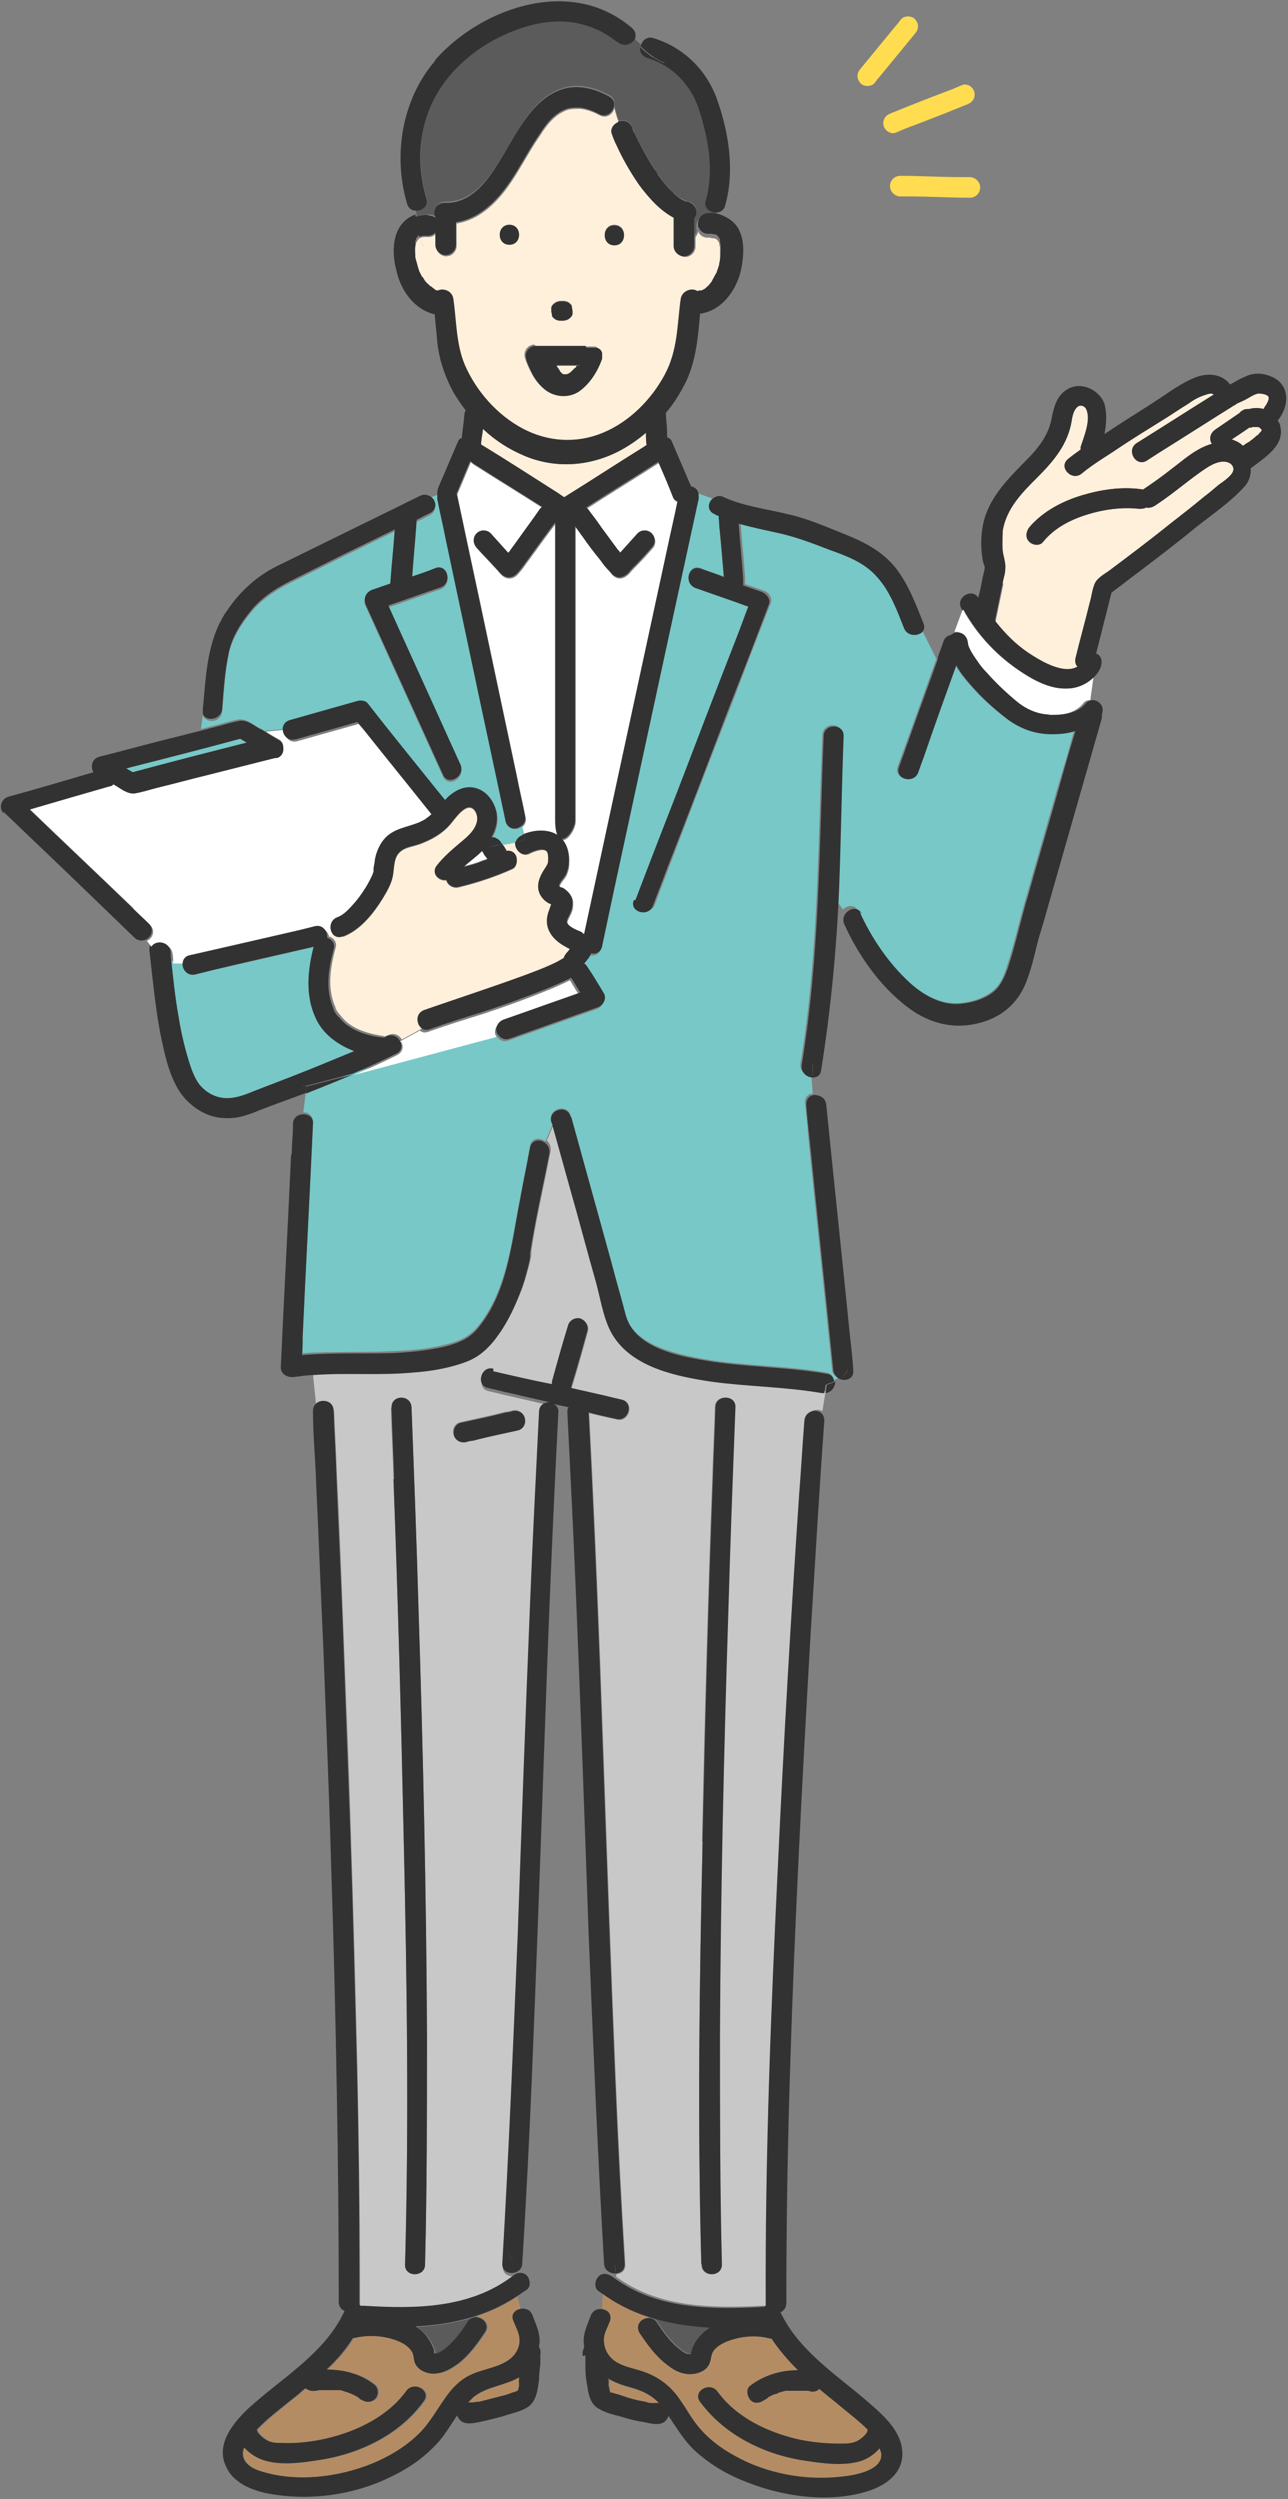 <?xml version="1.0" encoding="UTF-8"?>
<svg id="_レイヤー_1" data-name="レイヤー_1" xmlns="http://www.w3.org/2000/svg" width="200" height="388" version="1.1" viewBox="0 0 200 388">
  <rect x="0" y="0" width="200" height="388" fill="#808080" stroke="none"/>
  <!-- Generator: Adobe Illustrator 29.3.0, SVG Export Plug-In . SVG Version: 2.1.0 Build 146)  -->
  <defs>
    <style>
      .st0 {
        fill: #78c8c8;
      }

      .st1 {
        fill: #fff;
      }

      .st2 {
        fill: #fff0dc;
      }

      .st3 {
        fill: #5b5b5b;
      }

      .st4 {
        fill: #b48c64;
      }

      .st5 {
        fill: #c8c8c8;
      }

      .st6 {
        fill: #ffdc50;
      }

      .st7 {
        fill: #323232;
      }
    </style>
  </defs>
  <path class="st2" d="M196,67s0,0,0,0c0,.2,0,0,0,0Z"/>
  <path class="st2" d="M196,67s0,0,0,0c0,0,0,.1,0,0,0,0,0,0,0,0,0,0,0,0,0,0Z"/>
  <path class="st2" d="M87.1,58.4s0,0,0,0c0,0,0,0,0,0,0,0,0,0,0,0Z"/>
  <path class="st2" d="M87,58.3c0,0,0,0,0,0,0,0,0,0,0,0,0,0,0,0,0,0Z"/>
  <path class="st2" d="M86.6,58.1s0,0,0,0c0,0,0,0,0,0Z"/>
  <path class="st2" d="M88,58.3c0,0,.1,0,.1,0,0,0,0,0-.1,0Z"/>
  <path class="st2" d="M86.6,58.1s0,0,0,0c0,0,0,0,0,0,0,0,0,0,0,0,0,0,0,0,0,0Z"/>
  <path class="st2" d="M89.2,57.2s0,0-.1.1c-.2.2-.4.4-.6.6,0,0,0,0,0,0,0,0-.2.1-.3.2,0,0-.2,0-.2.1,0,0,0,0,0,0,0,0-.2,0-.2,0,0,0,0,0,0,0-.1,0-.2,0-.3,0,0,0,0,0,0,0,0,0,0,0-.1,0,0,0,0,0-.1,0-.1,0-.2-.1-.3-.2,0,0,0,0,0,0,0,0,0,0-.1-.1,0,0-.2-.2-.2-.3,0,0-.1-.2-.2-.3,0,0,0,0,0,0-.1-.1-.2-.3-.3-.5,1.3,0,2.6,0,3.8,0,0,0,0,0,0,.1,0,0-.1.2-.2.2Z"/>
  <path class="st2" d="M196,66.6s0,0,0,.1c0,0,0,0,0,0,0,0,0-.1,0,0Z"/>
  <path class="st2" d="M196,66.7s0,0,0,0c0,0,0,0,0,0,0,0,0,0,0,0,0,0,0,0,0,0Z"/>
  <path class="st2" d="M196.1,66.8s0,0,0,0c0,0,0,0,0,0,0,0,0,0,0,0Z"/>
  <polygon class="st2" points="196 66.8 196 66.8 196 66.8 196 66.8"/>
  <path class="st2" d="M196,66.9s0,0,0,0c0,0,0,0,0,0,0,0,0-.1,0-.2,0,0,0,0,0,0Z"/>
  <path class="st2" d="M196,66.8s0,0,0,0c0,0,0,0,0,0,0,0,0,0,0,0Z"/>
  <polygon class="st2" points="196 67 196 67 196 67 196 67 196 67"/>
  <path class="st2" d="M87.6,77.3c-.2-.2-.5-.3-.7-.5-4.1-2.6-8.1-5.2-12.2-7.7,0,0,0,0,0,0,0-.8.2-1.6.3-2.5,1.9,1.8,4.1,3.2,6.5,4.2,4.8,2,10.1,1.6,14.7-.8,1.5-.8,2.8-1.7,4.1-2.8,0,.6,0,1.3.1,1.9,0,0-.2.1-.3.2-4.2,2.6-8.3,5.3-12.5,7.9Z"/>
  <path class="st1" d="M75.1,132.4s0,0,0,.1c.2.3.4.5.6.8-.4.2-.9.3-1.3.5-.8.3-1.6.5-2.4.7,1-.9,2-1.6,2.9-2.5,0,.2,0,.3.2.5Z"/>
  <path class="st2" d="M78.8,86.2s0,0,0,0c.1-.3.1-.2,0-.1,0,0,0,0,0,0Z"/>
  <path class="st2" d="M78,87.2s0,0,0,0h0Z"/>
  <path class="st2" d="M196,66.8s0,0,0,0c0,0,0,0,0,0,0,0,0,0,0,0,0,0,0,0,0,0Z"/>
  <path class="st2" d="M65.1,37s0,0,0,0c0,0,0,0,0,0,0,0,0,0,0,0Z"/>
  <path class="st2" d="M85.7,140.6c0,0,.2-.4,0,0h0Z"/>
  <path class="st2" d="M97.2,87.1s0,0,0,0c0,0,0,0,.1.1,0,0,0,0,0,0Z"/>
  <polygon class="st2" points="196 66.7 196 66.7 196 66.7 196 66.7 196 66.7"/>
  <path class="st2" d="M80.3,371.3c0,0,0,.2,0,0,0,0,0,0,0,0Z"/>
  <path class="st2" d="M94.8,371.4s0,0,0,0c.2.2,0,.1,0,0Z"/>
  <path class="st0" d="M37.3,114.7c.3.2.7.4,1,.6-5.9,1.5-11.8,3-17.7,4.6-.3-.2-.7-.4-1-.6,5.9-1.5,11.8-3,17.7-4.6Z"/>
  <path class="st4" d="M102.4,373.1c-.1,0-.3,0-.4,0-.1,0-.3,0-.4,0,0,0,0,0,0,0-.1,0-.3,0-.4,0-.3,0-.6-.1-.9-.2-1.2-.2-2.4-.5-3.5-.9-.5-.2-1.1-.3-1.6-.5,0,0,0,0,0,0,0,0-.1,0-.2,0,0,0-.1,0-.2-.1,0,0,0,0,0,0,0-.1,0-.3-.1-.4,0-.2,0-.4-.1-.5,0,0,0-.2,0-.3,0-.3,0-.5,0-.8,1.2.8,2.7,1.2,4.1,1.6,1.6.5,2.9,1.2,3.9,2.3Z"/>
  <path class="st2" d="M91,366.1s0,0,0-.2c0,0,0,0,0,.1,0,0,0,0,0,0Z"/>
  <path class="st2" d="M91,366.1s0,0,0,0c0,0,0,0,0,0,0,0,0,0,0,0Z"/>
  <path class="st2" d="M80.3,371.3s0,0,0,0c0,0,0,0,0,0,0,0,0,0,0,0,0,0,0,0,0,0,0,0,0,0,0,0Z"/>
  <path class="st2" d="M155.7,90.5c.1-.7.4-1.4.4-2.2.1-.9-.3-1.9-.4-2.8-.1-1,0-2.1,0-3.1.6-3.5,3-5.9,5.4-8.3,2.5-2.5,4.7-5.1,5.3-8.7.1-.7.3-1.8,1-2.3.5-.3,1.1,0,1.3.5.7,1.7-.4,4.2-.9,5.8,0,.1,0,.3,0,.4-.7.5-1.4,1-2,1.5-1.5,1.3.7,3.5,2.2,2.2,1.8-1.5,3.9-2.7,5.8-4,2.1-1.4,4.2-2.7,6.3-4,1.5-.9,2.9-1.9,4.4-2.8.8-.6,1.7-1.1,2.7-1.4.6-.2,1-.3,1.3,0,0,0,0,0-.1,0-4,2.5-7.9,5-11.9,7.5-1.7,1.1-.1,3.8,1.6,2.7.6-.4,1.1-.7,1.7-1.1,4-2.5,7.9-5,11.9-7.5.1,0,.2-.1.3-.2.4-.2.9-.4,1.3-.6.6-.3,1.4-.9,2.1-1,.4,0,1.5.1,1.6.6.1.4-.4,1.2-.7,1.6,0,0,0,.1-.1.2,0,0,0,0,0,0-.7-.2-1.5-.2-2.2,0-.3,0-.8,0-1,.2-.2.1-.4.2-.5.4-1.3.9-2.5,1.7-3.8,2.6-.7.5-1,1.3-.6,2.1,0,0,0,0,.1.1-2.5.7-4.4,2.5-6.4,4-1.4,1.1-2.8,2.1-4.3,3.1,0,0,0,0,0,0-3.2-.5-6.5,0-9.5.9-3,.9-6.1,2.5-8.2,5-.5.7-.6,1.6,0,2.2.6.6,1.7.7,2.2,0,1.7-2.1,4.2-3.4,6.8-4.2,2.5-.8,5.5-1.2,8-.9.4,0,.8,0,1.2-.2.4.1.8,0,1.2-.2,2.5-1.6,4.8-3.6,7.2-5.3,1-.7,2.5-1.8,3.9-1.6.9.1,1.6.9,1,1.8-.5.7-1.4,1.3-2.1,1.8-.7.6-1.4,1.2-2.2,1.8-1.8,1.5-3.6,2.9-5.4,4.3-3.1,2.5-6.3,4.9-9.5,7.3-.6.4-1.6,1-2,1.7-.5.9-.6,2.3-.9,3.2-.7,2.9-1.5,5.7-2.2,8.6-.1.5,0,1,.3,1.3-2.2,1.3-5.9-1-7.7-2.2-1.9-1.3-3.5-2.9-5-4.8.4-1.9.8-3.9,1.2-5.8Z"/>
  <path class="st2" d="M194,66.4c.2,0,.3,0,.5-.1,0,0,0,0,.1,0,0,0,.2,0,.2,0,0,0,.2,0,.3,0,0,0,0,0,0,0,.1,0,.2,0,.3,0,0,0,0,0,0,0,0,0,.2.1.3.2,0,0,0,0,0,0,0,0,0,0,.2.2,0,0,0,0,0,0,0,0,0,0,0,0,0,0,0,0,0,0,0,0,0,0,0,0,0,0,0,.1,0,.2,0,.1-.1.2-.2.3,0,0,0,0,0,0,0,0,0,0-.1.1-.1.1-.2.3-.4.4-.2.1-.3.3-.5.4,0,0-.1.1-.2.2,0,0,0,0,0,0,0,0-.2.1-.2.1,0,0-.1.1-.2.2-.2.1-.3.2-.5.3-.2.1-.4.3-.6.4-.6-.6-1.4-.9-2.2-1.1,1-.7,2.1-1.4,3.1-2.1Z"/>
  <path class="st0" d="M30.3,151.3c.8-.2,1.6-.4,2.4-.6,5.3-1.2,10.7-2.4,16-3.7-.9,3.5-1.3,7.4.2,10.8,1.2,2.7,3.5,4.4,6.1,5.4-1.7.7-3.4,1.4-5.1,2.1-3.4,1.4-6.8,2.7-10.2,4-1.5.5-2.9,1.3-4.5,1.2-1.7,0-3.3-.9-4.3-2.2-1.1-1.4-1.6-3.3-2-5-.5-1.8-.9-3.7-1.2-5.6-.5-2.8-.8-5.7-1.1-8.5h1.8c-.3,1.1.6,2.4,1.9,2.1Z"/>
  <path class="st1" d="M81.6,126.8c-.4-2.1-.9-4.1-1.3-6.2-1.9-9-3.8-17.9-5.7-26.9-1.2-5.6-2.4-11.2-3.6-16.9,0,0,0,0,0,0,.7-1.7,1.4-3.3,2.1-5,.1,0,.3.2.4.3,3.6,2.3,7.2,4.5,10.8,6.8-.2.1-.4.3-.5.5-.2.3-.5.7-.7,1-1,1.4-2.1,2.9-3.1,4.3-.3.4-.5.7-.8,1.1,0,0-.1.2-.2.2-.9-1-1.8-2-2.7-3-.6-.6-1.6-.6-2.2,0-.6.6-.6,1.6,0,2.2.9,1,1.8,1.9,2.7,2.9.4.4.7.8,1.1,1.2.7.7,1.7.7,2.4,0,.8-.8,1.4-1.8,2.1-2.7,1.3-1.8,2.6-3.6,3.9-5.3v3.7c0,8.7,0,17.4,0,26.1,0,5.5,0,10.9,0,16.4s3.1,2,3.1,0v-6c0-8.7,0-17.4,0-26.1s0-9,0-13.5c.4.5.7,1,1.1,1.5.9,1.3,1.8,2.5,2.8,3.7.4.6.8,1.1,1.3,1.6.3.3.5.7.9.9.8.5,1.6.1,2.2-.5.4-.5.9-1,1.3-1.4.8-.8,1.5-1.6,2.3-2.5.6-.6.6-1.6,0-2.2-.6-.6-1.6-.6-2.2,0-.9,1-1.8,2-2.7,3,0,0,0,0,0,0-.1-.2-.2-.3-.4-.5-.3-.4-.5-.7-.8-1.1-.6-.8-1.1-1.5-1.7-2.3-.6-.9-1.3-1.8-1.9-2.6-.1-.2-.3-.4-.5-.5,3.7-2.4,7.5-4.7,11.2-7.1.8,1.8,1.6,3.7,2.3,5.5.1.3.4.5.7.6-.5,2.5-1.1,5-1.6,7.4-2.7,12.5-5.4,25-8.1,37.5-1.6,7.4-3.2,14.9-4.8,22.3-.1,0-.3-.2-.4-.3-.7-.3-2.1-.8-2.3-1.6,0-.4.6-1.3.7-1.7.2-.5.2-.9.2-1.4,0-.7-.4-1.3-1-1.8-.2-.2-.4-.3-.6-.4-.2,0-.3-.1-.5-.2,0-.6.9-1.4,1.1-1.9.2-.5.4-1.1.4-1.7.1-1.2-.1-2.6-.9-3.6-1.4-1.8-4.2-1.7-6.1-.9l-.3-1.3c.4-.3.7-.9.5-1.6Z"/>
  <path class="st0" d="M68,77c0,.2,0,.4,0,.6.4,2.1.9,4.1,1.3,6.2,1.9,9,3.8,17.9,5.7,26.9,1.2,5.6,2.4,11.2,3.6,16.9.3,1.3,1.7,1.4,2.5.7l.3,1.3c-.2,0-.4.2-.5.3-.4.2-.7.6-.7,1-.7.1-1.4.2-2.1.4,0-.1-.2-.2-.2-.3-.1-.2-.3-.4-.6-.6-.1,0-.2-.1-.4-.2-.2,0-.3,0-.5,0,.7-1.2,1-2.5.8-3.8-.3-1.6-1.3-3.1-2.8-3.7-1.7-.7-3.3,0-4.6,1.1-.2.2-.4.4-.6.6-.4-.5-.9-1.1-1.3-1.6-3.6-4.5-7.2-8.9-10.7-13.4-.3-.4-1-.5-1.5-.4-3.5,1-7.1,2-10.6,3-.7.2-1,.7-1.1,1.2l-2.9.3c-.3-.2-.6-.4-.9-.5-.9-.5-1.9-1.4-3.1-1.3-1.2.2-2.4.6-3.6.9-.8.2-1.6.4-2.3.6l.3-2.1c.5,1.3,2.9,1.1,3-.7.3-2.9.4-5.9,1-8.7.5-2.6,2.1-5,3.8-7,1.8-2,3.9-3.3,6.2-4.4,2.6-1.3,5.2-2.6,7.8-3.9,2.7-1.3,5.3-2.6,8-3.9-.2,2.8-.5,5.6-.7,8.4l-2.9,1c-1,.4-1.4,1.3-.9,2.3.5,1.1,1,2.2,1.5,3.3,3.5,7.7,7,15.4,10.5,23.1.8,1.8,3.5.2,2.7-1.6-.5-1.1-1-2.2-1.5-3.3-3.2-7.1-6.5-14.3-9.7-21.4,2.7-.9,5.4-1.9,8.1-2.8,1.9-.7,1.1-3.7-.8-3-1.2.4-2.4.8-3.6,1.3.2-2.9.5-5.9.7-8.8.7-.3,1.4-.7,2-1,1.3-.6.9-2.1,0-2.7l1.3-.5c0,.2,0,.3,0,.5Z"/>
  <path class="st3" d="M109.7,33.5c-.8,0-1.6.6-1.6,1.6s0,.4.1.6c0,.4-.3.7-.4,1v-2.7c0,0,0-.1,0-.2.1-.2.3-.4.3-.6.2-.8-.3-1.7-1.1-1.9-.1,0-.2,0-.3-.1,0,0,0,0-.1,0,0,0-.2-.1-.3-.1-.3-.2-.6-.3-.9-.5-.1,0-.3-.2-.4-.3,0,0-.2-.2-.2-.2-.3-.2-.6-.5-.8-.8-.5-.5-.9-.9-1.3-1.5,0,0-.2-.3-.2-.3,0-.1-.2-.2-.3-.4-.2-.3-.4-.5-.5-.8-.7-1-1.3-2.1-1.9-3.2-.5-.8-.9-1.7-1.3-2.6,0-.1-.1-.3-.2-.4h0c0,0,0-.2-.1-.3-.3-.8-1-1.3-1.9-1.1,0,0-.1,0-.2,0-.3-.8-.5-1.5-.7-2.3.1-.6,0-1.2-.7-1.6-2.4-1.3-5.1-2-7.7-1-4.3,1.6-6.5,6.4-8.7,10-2.1,3.5-4.7,7.6-9.2,7.5-1.4,0-1.8,1.5-1.3,2.4-.3-.2-.6-.4-1-.4-.7,0-1.4,0-2.1.3,0-.4-.1-.8-.2-1.1,1,.1,2.1-.7,1.7-1.9-1.1-3.7-1.2-7.7-.3-11.5,1.8-7,7.5-12.1,14.1-14.6,3.4-1.3,7.3-1.8,10.8-.8,1.4.4,2.7,1,3.9,1.8.4.2.7.5,1.1.8,0,0,0,0,.2.1.9.8,2,.3,2.5-.4.3.3.7.6,1,.9-.1.7.2,1.5,1.1,1.7,3.9,1.2,6.9,4.3,8.1,8.2,1.4,4.4,2.3,9.4,1,13.9-.3,1.2.6,1.9,1.5,1.9,0,.2,0,.5.1.7-.5-.1-1-.2-1.5-.1Z"/>
  <path class="st3" d="M110.3,361.3c-.8.5-1.4,1.1-2,1.9-.3.4-.5.9-.7,1.3,0,.2-.1.4-.2.6,0,.1,0,.2,0,.3-.2,0-.4,0-.5,0-.4-.1-.9-.4-1.2-.7-1.5-1.1-2.6-2.7-3.6-4.2-.3-.5-.8-.7-1.3-.7,0,0,0-.1,0-.2,3.1,1,6.3,1.5,9.6,1.7Z"/>
  <path class="st4" d="M93.5,358.5c0-.8.1-1.6.1-2.4,2.2,1.6,4.6,2.8,7.1,3.6,0,0,0,.1,0,.2-1.1,0-2.1,1.1-1.4,2.3,1.2,1.8,2.5,3.6,4.2,4.9,1,.8,2,1.4,3.3,1.5,1.1.1,2.6-.3,3.2-1.3.5-.8.3-1.6.8-2.3.5-.7,1.4-1.2,2.2-1.5,2.1-.8,4.5-1,6.6-.4,0,0,.1,0,.2,0,1.2,1.8,2.6,3.4,4.1,4.9-2.7,0-5.3.8-7.4,2.4-.7.5-.5,1.6,0,2.2.6.7,1.6.5,2.2,0-.3.2.1,0,.2-.1.1,0,.3-.2.4-.3.3-.2.6-.3.8-.4,0,0,.3-.1.3-.1.2,0,.3-.1.5-.2.3-.1.7-.2,1.1-.3.1,0,.3,0,.4,0,0,0,.3,0,.4,0,.4,0,.7,0,1.1,0,.4,0,.7,0,1.1,0,0,0,0,0,0,0,0,0,.2,0,.3,0,.2,0,.4,0,.5.1.5.1,1.1,0,1.4-.4,1.3,1.1,2.6,2.1,3.9,3.2,1.1.9,2.4,1.9,3.6,3.1,0,0,0,0,0,0,.2.5-1,1.5-1.6,1.8-.8.4-1.7.4-2.6.4-2.2,0-4.5-.2-6.7-.7-4.7-1.1-9.5-3.4-12.4-7.4-1.2-1.6-3.9,0-2.7,1.6,3.9,5.3,10.2,8.3,16.6,9.2,2.7.4,5.8.8,8.4,0,.9-.3,2.1-1,2.9-2,0,.2.1.4.2.6.6,2.8-4,3.6-5.9,3.8-5.7.7-11.8-.4-16.8-3.2-2.2-1.2-4.2-2.7-5.8-4.7-1.6-2-2.6-4.4-4.5-6.1-1.1-1-2.3-1.7-3.7-2.2-1.3-.5-2.8-.7-4.1-1.4-1.2-.6-2.1-1.8-2.2-3.2-.2-1.2.5-2.2.9-3.3.4-1.2-.5-1.9-1.5-1.9Z"/>
  <path class="st0" d="M77.1,160.9c.4.6,1.1.9,1.7.7.6-.2,1.2-.4,1.7-.6,4-1.4,8.1-2.9,12.1-4.3.9-.3,1.5-1.4.9-2.3-.8-1.3-1.6-2.7-2.5-4-.1-.2-.3-.4-.5-.5.4-.5.9-1,1.1-1.6.7.2,1.5-.1,1.7-1.1.6-2.8,1.2-5.7,1.8-8.5,2.7-12.5,5.4-25,8.1-37.5,1.7-7.8,3.4-15.7,5.1-23.5,0-.5,0-.9-.2-1.2l2.5.9c-.7.7-.8,1.9.3,2.3.2.1.5.2.7.3,0,.1,0,.2,0,.4,0,.4,0,.9.1,1.3.2,2.6.4,5.2.7,7.8-1.2-.4-2.4-.8-3.6-1.3-1.9-.7-2.7,2.3-.8,3,2.7,1,5.4,1.9,8.2,2.9-.6,1.5-1.1,3-1.7,4.5-3.2,8.4-6.4,16.8-9.7,25.2-2,5.3-4,10.5-6.1,15.8-.7,1.9,2.3,2.7,3,.8.7-1.9,1.5-3.9,2.2-5.8,3.2-8.4,6.4-16.8,9.7-25.2,2-5.3,4-10.5,6.1-15.8.3-.8-.4-1.7-1.1-1.9l-2.9-1c0-.4,0-.7,0-1.1-.2-2.8-.5-5.7-.7-8.5,1.8.5,3.6.9,5.4,1.3,3,.6,5.7,1.6,8.5,2.7,2.8,1.1,5.6,2,7.6,4.3,2,2.3,3.1,5.3,4.2,8,.5,1.2,1.8,1.3,2.6.7l2.1,4.2c-2,5.6-4,11.2-6,16.7-.7,1.9,2.3,2.7,3,.8.3-.8.6-1.6.9-2.5,1.7-4.7,3.4-9.4,5-14.1.6,1.1,1.4,2.1,2.2,3,1.7,2,3.7,3.8,5.8,5.4,2,1.5,4.3,2.2,6.8,2.3,1.2,0,2.5-.1,3.7-.5-.8,2.9-1.6,5.7-2.5,8.6-1.6,5.7-3.3,11.4-4.9,17.1-1.1,3.7-1.9,7.5-3.1,11.1-.4,1.3-1,2.7-2.1,3.6-1.3,1.1-3.1,1.7-4.8,1.9-3.1.4-6-1.2-8.3-3.2-3.3-3-6-6.9-7.8-11-.5-1.1-1.7-1-2.4-.3l-.9-1.2c0-.8,0-1.5.1-2.3.3-7.8.4-15.7.7-23.6,0-2-3-2-3.1,0-.7,17.1-.6,34.1-3.4,51-.2,1.2.8,1.9,1.7,2l.2,2.7c-.7,0-1.3.6-1.2,1.5.2,1.7.4,3.4.5,5.2,1.2,12,2.5,24.1,3.7,36.1,0,.7.5,1.1,1,1.3-.2.2-.5.3-.8.4,0-.6-.4-1.1-1.1-1.2-6.3-1.1-12.8-1-19.1-2.1-4.2-.8-10.8-2.1-12.1-6.9-.8-2.7-1.5-5.4-2.2-8.1-2.1-7.6-4.2-15.2-6.3-22.8-.5-1.9-3.5-1.1-3,.8,0,.2.1.4.2.6l-1.1,2.6c-.8-.6-2.2-.6-2.4.7-.5,2.8-1.1,5.6-1.6,8.4-1.3,6.6-2,13.9-6.3,19.4-1.5,1.9-3.2,2.6-5.4,3.1-2.8.7-5.6.9-8.4,1-4.5.2-9.1,0-13.7.3,0-1,0-2,.1-2.9.5-11,1.1-22,1.6-33,0-1-.7-1.5-1.5-1.5l.4-3.2c2.5-1,5-2,7.4-3l22.1-5.9Z"/>
  <path class="st5" d="M48.6,213.4l.5,4.9c.8-.9,2.7-.5,2.8,1,.1,3.1.3,6.1.4,9.2.4,7.9.7,15.8,1,23.7.4,10.9.9,21.8,1.2,32.8.4,11.9.7,23.8,1,35.8.2,11.1.4,22.2.4,33.2,0,1.2,0,2.5,0,3.7,0,.2,0,.3,0,.4,0,0,.2,0,.2.2.2,0,.4-.1.6,0,7.9.4,16.5.4,23.1-4.7,0,0,0,0,0,0,0,0,0-.1,0-.2-.9.1-1.8-.4-1.7-1.5,1-17.1,1.7-34.2,2.4-51.3.6-17,1.2-34,1.9-51,.4-10,.9-19.9,1.4-29.9,0-1,.8-1.5,1.6-1.5-2.3-.5-4.7-1.1-7-1.6-.8-.2-1.6-.4-2.5-.6-2-.4-1.1-3.5.8-3,3,.7,6,1.4,9.1,2,0-.1,0-.3,0-.4.8-2.9,1.6-5.8,2.5-8.7.2-.8,1.1-1.3,1.9-1.1.8.3,1.3,1.1,1.1,1.9-.8,2.9-1.6,5.8-2.5,8.7,0,0,0,.2,0,.2,1.8.4,3.5.8,5.3,1.2.8.2,1.6.4,2.5.6,2,.4,1.1,3.5-.8,3-1.4-.3-2.8-.6-4.3-1,0,0,0,0,0,.1.9,17.4,1.6,34.8,2.2,52.2.6,16.9,1.2,33.8,1.9,50.7.4,9.7.9,19.5,1.5,29.2,0,1-.6,1.4-1.4,1.5,0,.1,0,.3,0,.4,6.5,4.8,14.9,4.9,22.7,4.5.2,0,.5,0,.6,0,0,0,.1-.1.2-.2,0-.1,0-.3,0-.4-.1-22.7.8-45.4,1.9-68.1.9-19.2,2-38.4,3.3-57.6.2-3.8.5-7.5.8-11.3.1-1.4,1.7-1.8,2.5-1.3l.5-3.1c-.1,0-.3,0-.4,0-5.7-1-11.6-1-17.3-1.8-5.2-.8-11.7-2.1-14.9-6.8-1.6-2.3-2.1-5.8-2.8-8.4-1.4-4.9-2.7-9.9-4.1-14.8-.9-3.2-1.8-6.5-2.7-9.7l-1.1,2.6c.4.3.7.9.6,1.6-1,5.2-2.2,10.3-3,15.5,0-.3,0,.3,0,.5,0,.5-.2,1.1-.3,1.6-.3,1.1-.6,2.3-1,3.4-.9,2.4-2,4.9-3.5,7-1.3,1.9-2.9,3.5-5,4.3-2.6,1-5.5,1.5-8.3,1.7-5.2.5-10.4,0-15.6.4ZM109,285.9c.4-18.8.9-37.6,1.6-56.3.1-3.7.3-7.4.4-11.1,0-2,3.2-2,3.1,0-.4,10.6-.8,21.1-1.1,31.7-.7,21.9-1.2,43.8-1.3,65.8,0,11.9,0,23.7.3,35.6,0,2-3.1,2-3.1,0-.6-21.9-.3-43.7.2-65.6ZM71.5,220.8c2.3-.5,4.7-1,7-1.6.3,0,.7-.1,1-.2.8-.2,1.7.2,1.9,1.1.2.8-.2,1.7-1.1,1.9-2.3.5-4.7,1-7,1.6-.3,0-.7.1-1,.2-.8.2-1.7-.2-1.9-1.1-.2-.8.2-1.7,1.1-1.9ZM60.8,218.5c0-2,3-2,3.1,0,.4,10.6.8,21.1,1.1,31.7.7,21.9,1.2,43.8,1.3,65.8,0,11.9,0,23.7-.3,35.6,0,2-3.2,2-3.1,0,.6-21.9.3-43.7-.2-65.6-.4-18.8-.9-37.6-1.6-56.3-.1-3.7-.3-7.4-.4-11.1Z"/>
  <path class="st3" d="M72.8,360.6c-1,1.6-2.2,3.2-3.7,4.3-.3.2-.7.5-1.1.6-.2,0-.2,0-.4,0,0,0,0,0,0,0,0-.1,0-.3,0-.4,0-.2-.1-.4-.2-.6-.2-.5-.4-.9-.7-1.3-.5-.8-1.2-1.4-2-1.9,3.3-.2,6.5-.7,9.6-1.7,0,0,0,.1,0,.2-.5,0-1,.2-1.3.7Z"/>
  <path class="st4" d="M38.1,380c.9,1,2.1,1.7,3.1,2,2.6.8,5.6.4,8.2,0,6.4-.9,12.8-3.9,16.6-9.2,1.2-1.6-1.5-3.2-2.7-1.6-2.9,4-7.7,6.3-12.4,7.4-2.2.5-4.6.8-6.9.7-.8,0-1.8,0-2.5-.5-.4-.2-1.5-1.1-1.4-1.6,1.6-1.7,3.5-3.1,5.2-4.5.8-.6,1.5-1.2,2.3-1.9.4.3,1,.5,1.5.4.2,0,.4,0,.5-.1,0,0,.2,0,.3,0,0,0,0,0,0,0,.4,0,.7,0,1.1,0,.4,0,.7,0,1.1,0,0,0,.3,0,.4,0,.1,0,.3,0,.4,0,.4,0,.7.2,1.1.3.2,0,.3.1.5.2,0,0,.2,0,.3.1.3.1.6.3.8.4.1,0,.3.2.4.3,0,0,.5.4.2.1.7.5,1.5.6,2.2,0,.6-.5.6-1.7,0-2.2-2.1-1.7-4.8-2.4-7.5-2.4,1.6-1.5,3-3.1,4.1-4.9,0,0,.1,0,.2,0,2.1-.5,4.5-.4,6.6.4.8.3,1.7.8,2.2,1.5.6.7.3,1.6.8,2.3.6,1,2.1,1.5,3.2,1.3,1.2-.1,2.3-.8,3.3-1.5,1.7-1.3,3-3.1,4.2-4.9.7-1.2-.3-2.3-1.4-2.3,0,0,0-.1,0-.2,2.2-.7,4.2-1.7,6.2-3,.2.6.4,1.2.5,1.9-.8.2-1.4.9-1,1.8.5,1.3,1.2,2.3.9,3.8-.4,1.6-1.6,2.5-3.1,3.1-1.5.6-3.2.9-4.6,1.6-1.4.7-2.5,1.8-3.4,3-1.5,2-2.6,4.2-4.4,6-1.8,1.8-4,3.2-6.4,4.3-5.1,2.3-11.6,3.3-17.1,1.9-1.2-.3-2.7-.7-3.5-1.8-.5-.7-.5-1.5-.2-2.2Z"/>
  <path class="st2" d="M64.4,38.5c0,.7,0,1.6,0,2.1.1.7.3,1.5.6,2.1,0,.2.3.6.4.8,0,.1.2.3.3.4,0,0,.3.4.2.3.2.3.5.6.8.8,0,0,.1,0,.2.1,0,0,0,0,0,0,.1,0,.3.2.4.3.2.1.4.2.6.3.9-.4,2.3,0,2.4,1.3.4,3.5.4,7.1,1.8,10.3,1.7,4.1,5,7.6,8.9,9.8,3.9,2.1,8.4,2.5,12.5.7,4.1-1.7,7.5-5.1,9.6-9,2-3.7,2-7.7,2.5-11.8.2-1.4,1.8-1.8,2.6-1.2,0,0,0,0,0,0,.1,0,.3,0,.4-.1,0,0,.1,0,.2,0,0,0,0,0,0,0,.3-.1.5-.3.7-.4,0,0,.1-.1.2-.2.1-.1.3-.2.4-.4.1-.1.2-.2.3-.4.1-.1,0,0,0,0,0,0,0-.1.1-.2.2-.3.4-.6.5-.9.2-.4.2-.4.3-.7.1-.4.2-.7.3-1.1.2-.7.2-1.3.2-2.1,0-.2,0-.4,0-.6,0,0,0,0,0,0,0,0,0-.1,0-.2,0-.1,0-.3-.1-.4,0,0,0-.2,0-.3,0-.1-.2-.3-.2-.4,0,0-.2-.2-.3-.3,0,0,0,0,0,0,0,0-.2,0-.2-.1,0,0,0,0-.1,0,0,0,0,0-.1,0-.2,0-.3,0-.5-.1,0,0,0,0-.1,0-.1,0-.3,0-.4,0-.6,0-1.2-.4-1.4-1,0,.4-.3.7-.4,1v.9c0,.2,0,.3,0,.5,0,.8-.7,1.6-1.6,1.6-.8,0-1.6-.7-1.6-1.6v-3.6c0-.2,0-.3,0-.5s0-.2,0-.3c-2.1-1.1-3.8-3-5.3-5-1.4-2-2.6-4.1-3.6-6.3-.3-.6-.5-1.1-.7-1.7-.3-.7.2-1.5.9-1.8-.3-.8-.5-1.5-.7-2.3-.2.9-1.2,1.7-2.3,1.1-.9-.5-2-.9-3-1-.9,0-1.7,0-2.3.3-1.7.7-2.9,2.2-3.9,3.8-2.6,3.7-4.4,8.2-7.9,11.2-1.5,1.3-3.2,2.2-5.1,2.5v3c0,.2,0,.3,0,.5,0,.8-.7,1.6-1.6,1.6-.8,0-1.6-.7-1.6-1.6v-1.9c-.3.3-.7.5-1.1.5-.1,0-.2,0-.3,0,0,0-.2,0-.3,0,0,0-.1,0-.2,0-.1,0-.3.1-.4.1,0,0-.2,0-.2.1.2.5.4.9.7,1.4-.3-.4-.5-.9-.7-1.4,0,0,0,0,0,0,0,0,0,0-.1,0,0,0,0,0,0,0,0,0,0,0,0,0,0,0-.1.2-.2.2,0,0,0,0,0,0,0,0,0,.1-.1.2,0,0-.1.2-.2.3,0,0,0,0,0,.1,0,.1,0,.3-.1.4,0,0,0,.3,0,.3ZM95.4,34.9c2,0,2,3.1,0,3.1s-2-3.1,0-3.1ZM88.9,48.2c0,.1,0,.3,0,.4,0,.3-.2.5-.4.7-.1,0-.2.2-.3.2-.2.1-.5.2-.8.2h-.3c-.2,0-.4,0-.6-.1-.2,0-.4-.2-.5-.3-.2-.1-.3-.3-.3-.5,0-.2-.1-.4-.1-.6,0-.1,0-.3,0-.4,0-.3.2-.5.4-.7.1,0,.2-.2.3-.2.2-.1.5-.2.8-.2h.3c.2,0,.4,0,.6.1.2,0,.4.2.5.3.2.1.3.3.3.5,0,.2.1.4.1.6ZM83.2,53.8c2.6,0,5.1,0,7.7,0,.3,0,.6,0,1,0,.1,0,.3,0,.4,0,0,0,0,0,0,0,0,0,0,0,0,0,0,0,0,0,0,0,0,0,.1,0,.2,0,0,0,0,0,0,0,.3.2.6.5.8.8,0,0,0,.1,0,.2,0,0,0,0,0,0,0,.2,0,.5,0,.7-.7,1.9-1.9,3.9-3.6,5.1-1.3.9-3,1-4.5.2-1.2-.6-2.1-1.7-2.7-2.9-.4-.8-.8-1.6-1-2.4-.3-1,.5-2,1.5-2ZM79.1,34.9c2,0,2,3.1,0,3.1s-2-3.1,0-3.1Z"/>
  <path class="st1" d="M162.9,110.9c-2,0-3.6-.8-5.2-2-1.8-1.4-3.4-2.9-4.8-4.6-.7-.8-1.4-1.7-2-2.6-.4-.6-.8-1.6-.9-2-.1-.8-.6-1.6-1.6-1.6s-.1,0-.2,0l1.3-3.5c2.2,4,5.4,7.4,9.3,9.9,2,1.3,4.4,2.5,6.8,2.4,1.6,0,3.1-.7,4.2-1.8l-.5,3.6c-.4,0-.8.1-1.1.5-1.3,1.6-3.4,1.9-5.4,1.8Z"/>
  <path class="st2" d="M53.2,145.5c2.7-1,4.7-3.5,6.2-5.9.6-1,1.2-2,1.5-3.1.3-1.1.2-2.3.6-3.3.7-1.6,2.3-1.6,3.7-2.1,1.6-.6,3.1-1.4,4.3-2.6.9-.9,1.8-2.5,3-3,1.1-.4,1.7,1,1.6,1.9-.2,1.5-1.5,2.6-2.6,3.5-1.3,1.1-2.6,2.2-3.7,3.6-.9,1.2.4,2.4,1.5,2.2,0,0,0,0,0,0,.2.8,1.1,1.3,1.9,1.1,2.9-.7,5.6-1.6,8.3-2.8.8-.3.9-1.5.6-2.1-.3-.6-.9-.8-1.5-.7,0-.2,0-.3-.2-.4,0,0,0,0,0-.1-.1-.2-.3-.4-.4-.5.7-.1,1.4-.2,2.1-.4-.2,1.1,1,2.5,2.3,1.7.6-.3,2-.8,2.5-.3.4.3.3,1.3.3,1.7-.1.6-.6,1.1-.9,1.7-.7,1.2-1,2.7,0,3.9.4.5.9.8,1.4,1,0,0,0,0,0,0-.1.2-.2.5-.3.8-1,2.4,0,4.3,2.2,5.6.1,0,.6.4,1,.5-.1.1-.2.3-.3.4-.3.3-.6.7-.7,1.1,0,0,0,0-.1,0-.2.1-.3.2-.5.3-.5.3-1,.5-1.4.7-1.3.6-2.7,1.1-4,1.6-5.2,1.9-10.4,3.6-15.6,5.4-1.4.5-1.3,2.1-.5,2.8l-3.1,1.7c-.4-.7-1.2-1.1-2.1-.7-.1,0-.3.1-.4.2,0,0,0,0-.1,0-1.9-.3-3.8-.7-5.4-1.8-.5-.3-1-.8-1.5-1.4,0,0,0,0,0,0,0,0-.1-.2-.2-.2,0-.1-.2-.3-.3-.4-.1-.2-.2-.4-.3-.6,0,0,0-.2-.1-.3-1.2-2.9-.7-6,.1-9,.3-.9-.3-1.6-1-1.8,0-.2,0-.3,0-.5l.6-.4c.3.6.9,1,1.7.7Z"/>
  <path class="st1" d="M20.6,140.9c-5.3-5.1-10.7-10.2-16-15.3,4.1-1.2,8.2-2.4,12.4-3.6.3,0,.5-.2.6-.3,0,0,.1,0,.2.1.9.5,1.9,1.4,3.1,1.3,1.2-.2,2.4-.6,3.6-.9,2.5-.6,5-1.3,7.5-1.9,3.6-.9,7.1-1.8,10.7-2.7,0,0,.2,0,.3,0,.7-.2,1-.8,1-1.4,0-.5-.1-1.1-.7-1.4-.7-.4-1.4-.8-2-1.2l2.9-.3c-.1,1,.7,2.1,1.9,1.8,3.2-.9,6.4-1.8,9.6-2.7.3.4.7.8,1,1.2,3.5,4.4,7,8.7,10.5,13.1-.3.3-.6.5-1,.8-1.6,1-3.6,1.1-5.2,2.1-1.5.9-2.3,2.6-2.6,4.2,0,.5-.2,1-.2,1.5,0,.2,0,.2,0,.2,0,0,0,0,0,.1-.1.4-.3.8-.5,1.2-.6,1.2-1.4,2.4-2.3,3.5-.8.9-1.7,2-2.8,2.4-1.1.4-1.3,1.5-.9,2.3l-.6.4c-.2-.8-.9-1.5-1.9-1.3-.8.2-1.6.4-2.4.6-5.7,1.3-11.4,2.6-17,3.9-.6.1-1,.5-1.1,1h-1.8c0-.5,0-1-.1-1.5-.2-1.7-2.4-1.9-3-.8l-1-1.2c.9-.4,1.4-1.6.5-2.5-.8-.8-1.7-1.6-2.5-2.4Z"/>
  <path class="st1" d="M62.1,161.7l3.1-1.7c.3.3.8.4,1.3.2,2.8-1,5.7-1.9,8.6-2.8,3.6-1.2,7.2-2.5,10.8-4,.9-.4,1.8-.8,2.6-1.2.5.8.9,1.5,1.4,2.3-4,1.4-7.9,2.8-11.9,4.2-.8.3-1.3,1.1-1.1,1.9,0,.1.1.3.2.4l-22.1,5.9c2.3-1,4.5-2,6.7-3.1.9-.5,1-1.4.6-2Z"/>
  <path class="st4" d="M73.7,372.1c2.1-1.6,4.8-1.7,7-3,0,.1,0,.3,0,.4,0,.1-.1.7,0,.3,0,.2,0,.3,0,.5,0,.3-.1.6-.2.9,0,0,0,0,0,0h0s0,0,0,0c-.2,0-.3.1-.5.2,0,0,0,0,0,0,.1,0,.3-.2,0,0,0,0,0,0,0,0-.1,0-.2,0-.4.1-.5.2-1.1.4-1.6.5-1.2.3-2.3.6-3.5.9-.3,0-.5,0-.8.1-.4,0-.2,0,0,0,0,0,0,0,0,0,0,0,0,0,0,0,0,0-.2,0-.3,0,0,0-.2,0-.3,0-.1,0-.3,0-.4,0,.3-.3.7-.7,1-1Z"/>
  <path class="st2" d="M84,366c0,0,0-.1,0-.2,0,0,0,0,0,.2Z"/>
  <path class="st7" d="M78.6,219.3c.3,0,.7-.1,1-.2.8-.2,1.7.2,1.9,1.1.2.8-.2,1.7-1.1,1.9-2.3.5-4.7,1-7,1.6-.3,0-.7.1-1,.2-.8.2-1.7-.2-1.9-1.1-.2-.8.2-1.7,1.1-1.9,2.3-.5,4.7-1,7-1.6Z"/>
  <path class="st7" d="M129.7,214.5c0,.8-.6,1.7-1.5,1.8l.2-1.3c.4-.1.9-.3,1.3-.5Z"/>
  <path class="st7" d="M88.7,173.4c2.1,7.6,4.2,15.2,6.3,22.8.7,2.7,1.5,5.4,2.2,8.1,1.4,4.9,7.9,6.2,12.1,6.9,6.3,1.1,12.8,1,19.1,2.1.8.1,1.1.7,1.1,1.2-.4.2-.9.3-1.3.5l.2-1.1-.2,1.1c-1,.3-1.9.5-2.6.8.7-.3,1.7-.6,2.6-.8l-.2,1.3c-.1,0-.3,0-.4,0-5.7-1-11.6-1-17.3-1.8-5.2-.8-11.7-2.1-14.9-6.8-1.6-2.3-2.1-5.8-2.8-8.4-1.4-4.9-2.7-9.9-4.1-14.8-.9-3.2-1.8-6.5-2.7-9.7l.5-1.2-.5,1.2c0-.2-.1-.4-.2-.6-.5-1.9,2.5-2.8,3-.8Z"/>
  <path class="st7" d="M45.3,179.2c0-1.6.2-3.1.2-4.7,0-1,.8-1.5,1.6-1.5l-.8,6.3.8-6.3c.8,0,1.6.5,1.5,1.5-.5,11-1.1,22-1.6,33,0,1,0,2-.1,2.9,4.5-.4,9.1-.2,13.7-.3,2.8-.1,5.7-.4,8.4-1,2.3-.6,4-1.3,5.4-3.1,4.4-5.5,5-12.8,6.3-19.4.5-2.8,1.1-5.6,1.6-8.4.3-1.3,1.6-1.4,2.4-.7l-3.3,7.7,3.3-7.7c.4.3.7.9.6,1.6-1,5.2-2.2,10.3-3,15.5,0-.3,0,.3,0,.5,0,.5-.2,1.1-.3,1.6-.3,1.1-.6,2.3-1,3.4-.9,2.4-2,4.9-3.5,7-1.3,1.9-2.9,3.5-5,4.3-2.6,1-5.5,1.5-8.3,1.7-5.2.5-10.4,0-15.6.4v-1c0,0,0,1,0,1-1,0-2,.2-3,.3-.9.1-2-.4-2-1.5.5-11,1.1-22,1.6-33Z"/>
  <path class="st7" d="M90.9,365.7c0,0,0,.2,0,.3,0,0,0,0,0,.1,0,0,0,0,0,0,0,0,0,0,0,0,0,0,0,0,0,0,0,0,0,.1,0,.2,0,.4,0,.8,0,1.3,0,1,.1,1.9.3,2.9.2,1.4.5,2.8,1.8,3.5,1,.6,2.2.9,3.4,1.2,1.2.4,2.5.7,3.8.9.9.2,2.5.6,3.2-.3.2-.2.3-.4.4-.7,1.3,1.9,2.4,3.8,4.1,5.4,2.2,2,4.8,3.6,7.6,4.7,5.8,2.4,13.1,3.5,19.2,1.6,2.9-.9,5.7-2.9,5.4-6.3-.3-3.4-3.3-5.8-5.7-7.9-4.7-4-10.5-7.8-13.2-13.6.5-.2.9-.7.9-1.4,0-12.3.2-24.5.6-36.8.7-22.5,1.9-45.1,3.2-67.6.7-10.9,1.3-21.8,2.1-32.6,0-.6-.2-1-.6-1.3l-.9,5.8.9-5.8c-.9-.6-2.4-.1-2.5,1.3-.3,3.8-.5,7.5-.8,11.3-1.3,19.2-2.4,38.4-3.3,57.6-1.1,22.7-2,45.4-1.9,68.1,0,.2,0,.3,0,.4,0,0-.2,0-.2.2-.2,0-.4-.1-.6,0-7.8.4-16.2.3-22.7-4.5,0,.9-.2,1.7-1.1,2.6.9-.9,1.1-1.7,1.1-2.6-.1,0-.2-.2-.3-.2-.7-.5-1.6-.7-2.2,0-.5.5-.7,1.7,0,2.2.2.1.4.3.6.4,0-.2,0-.5,0-.7,0,.2,0,.5,0,.7,2.2,1.6,4.6,2.8,7.1,3.6,0-.3-.2-.5-.2-.8,0,.3,0,.6.2.8,3.1,1,6.3,1.5,9.6,1.7-.8.5-1.4,1.1-2,1.9-.3.4-.5.9-.7,1.3,0,.2-.1.4-.2.6,0,.1,0,.2,0,.3-.2,0-.4,0-.5,0-.4-.1-.9-.4-1.2-.7-1.5-1.1-2.6-2.7-3.6-4.2-.3-.5-.8-.7-1.3-.7.5,1.1,1.7,1.8,2.4,2.5-.7-.7-1.9-1.4-2.4-2.5-1.1,0-2.1,1.1-1.4,2.3,1.2,1.8,2.5,3.6,4.2,4.9,1,.8,2,1.4,3.3,1.5,1.1.1,2.6-.3,3.2-1.3.5-.8.3-1.6.8-2.3.5-.7,1.4-1.2,2.2-1.5,2.1-.8,4.5-1,6.6-.4,0,0,.1,0,.2,0,1.2,1.8,2.6,3.4,4.1,4.9-2.7,0-5.3.8-7.4,2.4-.7.5-.5,1.6,0,2.2.6.7,1.6.5,2.2,0-.3.2.1,0,.2-.1.1,0,.3-.2.4-.3.3-.2.6-.3.8-.4,0,0,.3-.1.3-.1.2,0,.3-.1.5-.2.3-.1.7-.2,1.1-.3.1,0,.3,0,.4,0,0,0,.3,0,.4,0,.4,0,.7,0,1.1,0,.4,0,.7,0,1.1,0,0,0,0,0,0,0,0,0,.2,0,.3,0,.2,0,.4,0,.5.1.5.1,1.1,0,1.4-.4,1.3,1.1,2.6,2.1,3.9,3.2,1.1.9,2.4,1.9,3.6,3.1,0,0,0,0,0,0,.2.5-1,1.5-1.6,1.8-.8.4-1.7.4-2.6.4-2.2,0-4.5-.2-6.7-.7-4.7-1.1-9.5-3.4-12.4-7.4-1.2-1.6-3.9,0-2.7,1.6,3.9,5.3,10.2,8.3,16.6,9.2,2.7.4,5.8.8,8.4,0,.9-.3,2.1-1,2.9-2,0,.2.1.4.2.6.6,2.8-4,3.6-5.9,3.8-5.7.7-11.8-.4-16.8-3.2-2.2-1.2-4.2-2.7-5.8-4.7-1.6-2-2.6-4.4-4.5-6.1-1.1-1-2.3-1.7-3.7-2.2-1.3-.5-2.8-.7-4.1-1.4-1.2-.6-2.1-1.8-2.2-3.2-.2-1.2.5-2.2.9-3.3.4-1.2-.5-1.9-1.5-1.9-.2,1.6-.6,3.1-1.6,4.7,1-1.6,1.5-3.1,1.6-4.7-.6,0-1.2.3-1.5,1.1-.6,1.7-1.3,2.9-1,4.7,0,0,0,.1,0,.2-.2.4-.3.8-.2,1.3ZM94.8,371.4c.2.2,0,.1,0,0,0,0,0,0,0,0ZM94.3,369.2c1.2.8,2.7,1.2,4.1,1.6,1.6.5,2.9,1.2,3.9,2.3-.1,0-.3,0-.4,0-.1,0-.3,0-.4,0,0,0,0,0,0,0-.1,0-.3,0-.4,0-.3,0-.6-.1-.9-.2-1.2-.2-2.4-.5-3.5-.9-.5-.2-1.1-.3-1.6-.5,0,0,0,0,0,0,0,0-.1,0-.2,0,0,0-.1,0-.2-.1,0,0,0,0,0,0,0-.1,0-.3-.1-.4,0-.2,0-.4-.1-.5,0,0,0-.2,0-.3,0-.3,0-.5,0-.8Z"/>
  <path class="st7" d="M108.9,351.5c-.6-21.9-.3-43.7.2-65.6.4-18.8.9-37.6,1.6-56.3.1-3.7.3-7.4.4-11.1,0-2,3.2-2,3.1,0-.4,10.6-.8,21.1-1.1,31.7-.7,21.9-1.2,43.8-1.3,65.8,0,11.9,0,23.7.3,35.6,0,2-3.1,2-3.1,0Z"/>
  <path class="st7" d="M91,366.1c0-.1,0-.2,0-.2,0,0,0,.1,0,.2,0,0,0,0,0,0Z"/>
  <path class="st7" d="M126.4,170l.6,8.7-.6-8.7c.8,0,1.8.4,1.9,1.5,1.2,12,2.5,24.1,3.7,36.1.2,1.7.4,3.4.5,5.2.1,1.3-1.2,1.7-2.1,1.3.6-.4,1.1-.9,1.3-1.7-.3.8-.7,1.3-1.3,1.7-.5-.2-.9-.7-1-1.3-1.2-12-2.5-24.1-3.7-36.1-.2-1.7-.4-3.4-.5-5.2,0-.9.5-1.4,1.2-1.5Z"/>
  <path class="st7" d="M35,382.7c1.1,3,4.7,4.2,7.5,4.6,6.4,1,13.2-.1,18.9-3.1,2.6-1.3,5-3.1,6.9-5.3,1-1.2,1.8-2.6,2.7-3.9,0,.2.2.5.4.7.8,1,2.7.4,3.7.2,1.3-.3,2.6-.6,3.8-1,1-.3,2.2-.6,3.1-1.2,1.3-.9,1.5-2.7,1.7-4.2,0-.8.1-1.6.2-2.4,0-.4,0-.7,0-1.1,0,0,0,0,0,0,0,0,0,0,0,0,0-.1,0-.2,0-.4.1-.5,0-.9-.2-1.2,0-.3.1-.6.1-.9,0-1.5-.6-2.6-1.1-4-.3-.9-1.2-1.2-2-1,.3,1.5.4,3.1,1.4,4.6-1-1.5-1.1-3.1-1.4-4.6-.8.2-1.4.9-1,1.8.5,1.3,1.2,2.3.9,3.8-.4,1.6-1.6,2.5-3.1,3.1-1.5.6-3.2.9-4.6,1.6-1.4.7-2.5,1.8-3.4,3-1.5,2-2.6,4.2-4.4,6-1.8,1.8-4,3.2-6.4,4.3-5.1,2.3-11.6,3.3-17.1,1.9-1.2-.3-2.7-.7-3.5-1.8-.5-.7-.5-1.5-.2-2.2.9,1,2.1,1.7,3.1,2,2.6.8,5.6.4,8.2,0,6.4-.9,12.8-3.9,16.6-9.2,1.2-1.6-1.5-3.2-2.7-1.6-2.9,4-7.7,6.3-12.4,7.4-2.2.5-4.6.8-6.9.7-.8,0-1.8,0-2.5-.5-.4-.2-1.5-1.1-1.4-1.6,1.6-1.7,3.5-3.1,5.2-4.5.8-.6,1.5-1.2,2.3-1.9.4.3,1,.5,1.5.4.2,0,.4,0,.5-.1,0,0,.2,0,.3,0,0,0,0,0,0,0,.4,0,.7,0,1.1,0,.4,0,.7,0,1.1,0,0,0,.3,0,.4,0,.1,0,.3,0,.4,0,.4,0,.7.2,1.1.3.2,0,.3.1.5.2,0,0,.2,0,.3.1.3.1.6.3.8.4.1,0,.3.2.4.3,0,0,.5.4.2.1.7.5,1.5.6,2.2,0,.6-.5.6-1.7,0-2.2-2.1-1.7-4.8-2.4-7.5-2.4,1.6-1.5,3-3.1,4.1-4.9,0,0,.1,0,.2,0,2.1-.5,4.5-.4,6.6.4.8.3,1.7.8,2.2,1.5.6.7.3,1.6.8,2.3.6,1,2.1,1.5,3.2,1.3,1.2-.1,2.3-.8,3.3-1.5,1.7-1.3,3-3.1,4.2-4.9,1.1-1.7-1.6-3.3-2.7-1.6-1,1.6-2.2,3.2-3.7,4.3-.3.2-.7.5-1.1.6-.2,0-.2,0-.4,0,0,0,0,0,0,0,0-.1,0-.3,0-.4,0-.2-.1-.4-.2-.6-.2-.5-.4-.9-.7-1.3-.5-.8-1.2-1.4-2-1.9,5.6-.3,11-1.5,15.8-4.7-.2-.4-.4-.9-.7-1.3.3.4.5.9.7,1.3.5-.3,1-.7,1.5-1,.7-.5.5-1.7,0-2.2-.6-.6-1.5-.5-2.1,0,0,1,0,2,.9,2.9-.8-.8-.9-1.8-.9-2.9,0,0,0,0,0,0-6.6,5.1-15.1,5.2-23.1,4.7-.2,0-.5,0-.6,0,0,0-.1-.1-.2-.2,0-.1,0-.3,0-.4,0-1.2,0-2.5,0-3.7,0-11.1-.1-22.2-.4-33.2-.3-11.9-.6-23.8-1-35.8-.4-10.9-.8-21.8-1.2-32.8-.3-7.9-.7-15.8-1-23.7-.1-3.1-.3-6.1-.4-9.2,0-1.6-2-1.9-2.8-1l.7,7.6-.7-7.6c-.2.2-.4.6-.4,1,0,0,0,.1,0,.2,0,3.7.4,7.6.5,11.3.4,8.4.7,16.8,1.1,25.1.4,11.2.9,22.3,1.2,33.5.4,11.9.7,23.8.9,35.8.2,10.8.3,21.7.3,32.5,0,.7.4,1.2.9,1.4-3,6.6-9.9,10.5-15,15.2-2.2,2.1-4.8,5.2-3.6,8.5ZM84,366c0,0,0-.1,0-.2,0,0,0,0,0,.2ZM80.3,371.3s0,0,0,0c0,0,0,.2,0,0ZM72.6,373.1c.3-.3.7-.7,1-1,2.1-1.6,4.8-1.7,7-3,0,.1,0,.3,0,.4,0,.1-.1.7,0,.3,0,.2,0,.3,0,.5,0,.3-.1.6-.2.9,0,0,0,0,0,0h0s0,0,0,0c0,0,0,0,0,0,0,0,0,0,0,0,0,0,0,0,0,0-.2,0-.3.1-.5.2,0,0,0,0,0,0,0,0,0,0,0,0-.1,0-.2,0-.4.1-.5.2-1.1.4-1.6.5-1.2.3-2.3.6-3.5.9-.3,0-.5,0-.8.1,0,0,0,0,0,0,0,0-.2,0-.3,0,0,0-.2,0-.3,0-.1,0-.3,0-.4,0Z"/>
  <path class="st7" d="M76.6,212.9c3,.7,6,1.4,9.1,2,0-.1,0-.3,0-.4.8-2.9,1.6-5.8,2.5-8.7.2-.8,1.1-1.3,1.9-1.1.8.3,1.3,1.1,1.1,1.9-.8,2.9-1.6,5.8-2.5,8.7,0,0,0,.2,0,.2,1.8.4,3.5.8,5.3,1.2.8.2,1.6.4,2.5.6,2,.4,1.1,3.5-.8,3-1.4-.3-2.8-.6-4.3-1,0,0,0,0,0,.1.9,17.4,1.6,34.8,2.2,52.2.6,16.9,1.2,33.8,1.9,50.7.4,9.7.9,19.5,1.5,29.2,0,1-.6,1.4-1.4,1.5,0-.7-.2-1.4-.2-2.2,0,.7.1,1.4.2,2.2-.8,0-1.7-.4-1.8-1.5-1-17.1-1.7-34.2-2.4-51.3-.6-17-1.2-34-1.9-51-.4-10-.9-19.9-1.4-29.9,0-.3,0-.6.2-.8-.8-.2-1.5-.3-2.3-.5.4.2.8.7.7,1.3-.9,17.4-1.6,34.8-2.2,52.2-.6,16.9-1.2,33.8-1.9,50.7-.4,9.7-.9,19.5-1.5,29.2,0,.9-.7,1.4-1.4,1.5,0-1.1,0-2.2-.9-3,.9.9.9,1.9.9,3-.9.1-1.8-.4-1.7-1.5,1-17.1,1.7-34.2,2.4-51.3.6-17,1.2-34,1.9-51,.4-10,.9-19.9,1.4-29.9,0-1,.8-1.5,1.6-1.5-2.3-.5-4.7-1.1-7-1.6-.8-.2-1.6-.4-2.5-.6-2-.4-1.1-3.5.8-3Z"/>
  <path class="st7" d="M61.2,229.6c-.1-3.7-.3-7.4-.4-11.1,0-2,3-2,3.1,0,.4,10.6.8,21.1,1.1,31.7.7,21.9,1.2,43.8,1.3,65.8,0,11.9,0,23.7-.3,35.6,0,2-3.2,2-3.1,0,.6-21.9.3-43.7-.2-65.6-.4-18.8-.9-37.6-1.6-56.3Z"/>
  <path class="st7" d="M79.9,371.5c.3-.2.1,0,0,0h0Z"/>
  <path class="st7" d="M80.3,371.3s0,0,0,0c0,0,0,0,0,0Z"/>
  <path class="st7" d="M73.5,373.1s0,0,0,0c-.2,0-.4,0,0,0Z"/>
  <path class="st7" d="M35,95.2c2-3.1,4.6-5.6,8-7.3,5.5-2.7,11-5.4,16.5-8.1,1.9-.9,3.8-1.9,5.7-2.8.5-.3,1.1-.2,1.5,0l-4.9,1.9,4.9-1.9c1,.5,1.4,2,0,2.7-.7.3-1.4.7-2,1-.2,2.9-.5,5.9-.7,8.8,1.2-.4,2.4-.8,3.6-1.3,1.9-.7,2.7,2.3.8,3-2.7.9-5.4,1.9-8.1,2.8,3.2,7.1,6.5,14.3,9.7,21.4.5,1.1,1,2.2,1.5,3.3.8,1.8-1.9,3.4-2.7,1.6-3.5-7.7-7-15.4-10.5-23.1-.5-1.1-1-2.2-1.5-3.3-.4-1,0-1.9.9-2.3l2.9-1c.2-2.8.5-5.6.7-8.4-2.7,1.3-5.3,2.6-8,3.9-2.6,1.3-5.2,2.6-7.8,3.9-2.4,1.2-4.4,2.4-6.2,4.4-1.7,2-3.3,4.4-3.8,7-.6,2.9-.8,5.8-1,8.7-.2,1.7-2.6,2-3,.7v-1c.1,0,0,1,0,1,0-.2,0-.4,0-.7.5-5.2.6-10.5,3.6-15.1Z"/>
  <path class="st7" d="M98.7,139.7c2-5.3,4-10.5,6.1-15.8,3.2-8.4,6.4-16.8,9.7-25.2.6-1.5,1.1-3,1.7-4.5-2.7-1-5.4-1.9-8.2-2.9-1.9-.7-1.1-3.7.8-3,1.2.4,2.4.8,3.6,1.3-.2-2.6-.4-5.2-.7-7.8,0-.4,0-.9-.1-1.3,0-.1,0-.3,0-.4-.2,0-.5-.2-.7-.3-1.1-.5-1-1.7-.3-2.3l6.3,2.2-6.3-2.2c.4-.4,1.1-.7,1.8-.3,3.1,1.4,6.5,1.8,9.8,2.6,3.2.7,6.1,2,9.1,3.2,3,1.2,5.7,2.6,7.8,5.2,2,2.6,3.1,5.6,4.3,8.6.3.7,0,1.2-.4,1.5l-1.4-2.8,1.4,2.8c-.8.5-2.1.4-2.6-.7-1.1-2.8-2.2-5.8-4.2-8-2-2.3-4.8-3.3-7.6-4.3-2.8-1.1-5.5-2.1-8.5-2.7-1.8-.4-3.7-.8-5.4-1.3.2,2.8.5,5.7.7,8.5,0,.4,0,.7,0,1.1l2.9,1c.7.3,1.4,1.1,1.1,1.9-2,5.3-4,10.5-6.1,15.8-3.2,8.4-6.4,16.8-9.7,25.2-.7,1.9-1.5,3.9-2.2,5.8-.7,1.9-3.7,1-3-.8Z"/>
  <path class="st7" d="M133.5,141.6c1.8,4,4.5,8,7.8,11,2.2,2,5.1,3.7,8.3,3.2,1.7-.2,3.5-.8,4.8-1.9,1.1-1,1.6-2.3,2.1-3.6,1.2-3.6,2-7.5,3.1-11.1,1.6-5.7,3.3-11.4,4.9-17.1.8-2.9,1.6-5.7,2.5-8.6-1.2.4-2.5.5-3.7.5-2.5,0-4.8-.8-6.8-2.3-2.1-1.6-4.1-3.4-5.8-5.4-.8-.9-1.6-1.9-2.2-3-1.7,4.7-3.4,9.4-5,14.1-.3.8-.6,1.6-.9,2.5-.7,1.9-3.7,1.1-3-.8,2-5.6,4-11.2,6-16.7l1.4,2.8-1.4-2.8c0,0,0-.2,0-.3.3-.8.6-1.6.9-2.5.2-.6.6-.9,1.1-1,.3-.2.6-.4.9-.4l-2,5.4,2-5.4c0,0,.1,0,.2,0,.9,0,1.5.7,1.6,1.6,0,.5.5,1.4.9,2,.6.9,1.2,1.8,2,2.6,1.5,1.7,3.1,3.2,4.8,4.6,1.5,1.2,3.2,1.9,5.2,2,1.9,0,4.1-.2,5.4-1.8.3-.3.7-.5,1.1-.5l-.7,5.2.7-5.2c.4,0,.8.2,1.1.5.5.5.5,1.1.3,1.7,0,.2,0,.4,0,.6-2.7,9.4-5.4,18.9-8.1,28.3-.5,1.8-1,3.6-1.6,5.5-.6,2.1-1,4.3-1.8,6.5-1.2,3.6-3.7,6-7.4,7-3.7,1-7.2.3-10.4-1.8-4.7-3.2-8.4-8.4-10.7-13.5-.8-1.8,1.9-3.4,2.7-1.6Z"/>
  <path class="st7" d="M79.1,34.9c2,0,2,3.1,0,3.1s-2-3.1,0-3.1Z"/>
  <path class="st7" d="M95.4,38.1c-2,0-2-3.1,0-3.1s2,3.1,0,3.1Z"/>
  <path class="st7" d="M66.7,33.5c.4,0,.8.2,1,.4-.6-.9-.1-2.4,1.3-2.4,4.5.2,7.1-4,9.2-7.5,2.2-3.7,4.5-8.4,8.7-10,2.6-1,5.4-.3,7.7,1,.7.4.9,1,.7,1.6,0,0,0,0,0,0,0,0,0,0,0,0-.2.9-1.2,1.7-2.3,1.1-.9-.5-2-.9-3-1-.9,0-1.7,0-2.3.3-1.7.7-2.9,2.2-3.9,3.8-2.6,3.7-4.4,8.2-7.9,11.2-1.5,1.3-3.2,2.2-5.1,2.5v3c0,.2,0,.3,0,.5,0,.8-.7,1.6-1.6,1.6-.8,0-1.6-.7-1.6-1.6v-1.9c-.3.3-.7.5-1.1.5-.1,0-.2,0-.3,0,0,0-.2,0-.3,0,0,0-.1,0-.2,0-.1,0-.3.1-.4.1,0,0-.2,0-.2.1-.4-1-.5-2.1-.7-3.1.6-.2,1.4-.4,2.1-.3Z"/>
  <path class="st7" d="M61.6,42.2c.7,3,2.8,5.9,5.9,6.6.1,1.4.3,2.9.4,4.3.3,2.8,1.2,5.4,2.5,7.8.6,1,1.2,1.9,1.9,2.8-.1.2-.2.5-.2.8-.1,1.2-.3,2.4-.4,3.5-.3.1-.5.3-.6.6-1,2.3-2,4.7-3,7-.1.3-.2.6-.2.8l.7-.3-.7.3c0,.2,0,.3,0,.5,0,.2,0,.4,0,.6.4,2.1.9,4.1,1.3,6.2,1.9,9,3.8,17.9,5.7,26.9,1.2,5.6,2.4,11.2,3.6,16.9.3,1.3,1.7,1.4,2.5.7l-.6-2.7.6,2.7c.4-.3.7-.9.5-1.6-.4-2.1-.9-4.1-1.3-6.2-1.9-9-3.8-17.9-5.7-26.9-1.2-5.6-2.4-11.2-3.6-16.9,0,0,0,0,0,0,.7-1.7,1.4-3.3,2.1-5,.1,0,.3.2.4.3,3.6,2.3,7.2,4.5,10.8,6.8-.2.1-.4.3-.5.5-.2.3-.5.7-.7,1-1,1.4-2.1,2.9-3.1,4.3-.3.4-.5.7-.8,1.1,0,0-.1.2-.2.2-.9-1-1.8-2-2.7-3-.6-.6-1.6-.6-2.2,0-.6.6-.6,1.6,0,2.2.9,1,1.8,1.9,2.7,2.9.4.4.7.8,1.1,1.2.7.7,1.7.7,2.4,0,.8-.8,1.4-1.8,2.1-2.7,1.3-1.8,2.6-3.6,3.9-5.3v3.7c0,8.7,0,17.4,0,26.1,0,5.5,0,10.9,0,16.4s3.1,2,3.1,0v-6c0-8.7,0-17.4,0-26.1s0-9,0-13.5c.4.5.7,1,1.1,1.5.9,1.3,1.8,2.5,2.8,3.7.4.6.8,1.1,1.3,1.6.3.3.5.7.9.9.8.5,1.6.1,2.2-.5.4-.5.9-1,1.3-1.4.8-.8,1.5-1.6,2.3-2.5.6-.6.6-1.6,0-2.2-.6-.6-1.6-.6-2.2,0-.9,1-1.8,2-2.7,3,0,0,0,0,0,0-.1-.2-.2-.3-.4-.5-.3-.4-.5-.7-.8-1.1-.6-.8-1.1-1.5-1.7-2.3-.6-.9-1.3-1.8-1.9-2.6-.1-.2-.3-.4-.5-.5,3.7-2.4,7.5-4.7,11.2-7.1.8,1.8,1.6,3.7,2.3,5.5.1.3.4.5.7.6-.5,2.5-1.1,5-1.6,7.4-2.7,12.5-5.4,25-8.1,37.5-1.6,7.4-3.2,14.9-4.8,22.3-.1,0-.3-.2-.4-.3-.7-.3-2.1-.8-2.3-1.6,0-.4.6-1.3.7-1.7.2-.5.2-.9.2-1.4,0-.7-.4-1.3-1-1.8-.2-.2-.4-.3-.6-.4-.2,0-.3-.1-.5-.2,0-.6.9-1.4,1.1-1.9.2-.5.4-1.1.4-1.7.1-1.2-.1-2.6-.9-3.6-1.4-1.8-4.2-1.7-6.1-.9l.2.9c.6-.1,1.1-.3,1.7-.5-.6.2-1.1.3-1.7.5l.4,1.6-.4-1.6c-.5.1-1,.2-1.5.3-.2,1.1,1,2.5,2.3,1.7.6-.3,2-.8,2.5-.3.4.3.3,1.3.3,1.7-.1.6-.6,1.1-.9,1.7-.7,1.2-1,2.7,0,3.9.4.5.9.8,1.4,1,0,0,0,0,0,0-.1.2-.2.5-.3.8-1,2.4,0,4.3,2.2,5.6.1,0,.6.4,1,.5-.1.1-.2.3-.3.4-.3.3-.6.7-.7,1.1,0,0,0,0-.1,0-.2.1-.3.2-.5.3-.5.3-1,.5-1.4.7-1.3.6-2.7,1.1-4,1.6-5.2,1.9-10.4,3.6-15.6,5.4-1.4.5-1.3,2.1-.5,2.8l3.9-2.2-3.9,2.2c.3.3.8.4,1.3.2,2.8-1,5.7-1.9,8.6-2.8,3.6-1.2,7.2-2.5,10.8-4,.9-.4,1.8-.8,2.6-1.2.5.8.9,1.5,1.4,2.3-4,1.4-7.9,2.8-11.9,4.2-.8.3-1.3,1.1-1.1,1.9,0,.1.1.3.2.4l1.6-.4-1.6.4c.4.6,1.1.9,1.7.7.6-.2,1.2-.4,1.7-.6,4-1.4,8.1-2.9,12.1-4.3.9-.3,1.5-1.4.9-2.3-.8-1.3-1.6-2.7-2.5-4-.1-.2-.3-.4-.5-.5.4-.5.9-1,1.1-1.6.7.2,1.5-.1,1.7-1.1.6-2.8,1.2-5.7,1.8-8.5,2.7-12.5,5.4-25,8.1-37.5,1.7-7.8,3.4-15.7,5.1-23.5,0-.5,0-.9-.2-1.2l-1.2-.4,1.2.4c-.2-.4-.6-.6-1-.7,0,0,0,0,0,0-1-2.3-2-4.7-3-7-.1-.3-.4-.5-.7-.6,0-1.2-.1-2.3-.2-3.5,0,0,0-.2,0-.3,1.3-1.5,2.3-3.2,3.2-5,1.5-3.3,1.8-6.8,2.1-10.4,1.6-.2,3.1-1.1,4.2-2.4,1.2-1.4,2-3.2,2.3-5.1.3-1.8.4-3.9-.5-5.6-.6-1.2-1.9-2-3.2-2.4.2,1.1,0,2.1-1.1,2.9,1.2-.8,1.3-1.8,1.1-2.9-.5-.1-1-.2-1.5-.1-.8,0-1.6.6-1.6,1.6s0,.4.1.6c0-.2,0-.5,0-.8,0,.3,0,.6,0,.8.2.6.8,1,1.4,1,.1,0,.3,0,.4,0,0,0,0,0,.1,0,.2,0,.3,0,.5.1,0,0,0,0,.1,0,0,0,0,0,.1,0,0,0,.2,0,.2.1,0,0,0,0,0,0,0,0,.3.3.3.3,0,.1.2.3.2.4,0,0,0,.2,0,.3,0,.1,0,.3.1.4,0,0,0,.1,0,.2,0,0,0,0,0,0,0,.2,0,.4,0,.6,0,.8,0,1.4-.2,2.1,0,.4-.2.8-.3,1.1-.1.3-.1.4-.3.7-.2.3-.3.6-.5.9,0,0,0,.1-.1.2,0,0,.1-.1,0,0,0,.1-.2.2-.3.4-.1.1-.2.3-.4.4,0,0-.1.1-.2.2-.2.2-.5.3-.7.4,0,0,0,0,0,0,0,0-.1,0-.2,0-.1,0-.3,0-.4.1,0,0,0,0,0,0-.8-.6-2.4-.1-2.6,1.2-.5,4.1-.5,8.1-2.5,11.8-2.1,3.9-5.5,7.3-9.6,9-4.1,1.7-8.6,1.4-12.5-.7-3.9-2.1-7.1-5.7-8.9-9.8-1.4-3.3-1.3-6.9-1.8-10.3-.2-1.3-1.6-1.7-2.4-1.3-.2,0-.5-.1-.6-.3-.1,0-.3-.2-.4-.3,0,0,0,0,0,0,0,0-.1,0-.2-.1-.3-.3-.6-.5-.8-.8.1.2-.1-.2-.2-.3,0-.1-.2-.3-.3-.4-.1-.2-.3-.6-.4-.8-.2-.6-.4-1.4-.6-2.1,0-.6-.1-1.4,0-2.1,0,0,0-.3,0-.3,0-.1,0-.3.1-.4,0,0,0,0,0-.1,0-.1.1-.2.2-.3,0,0,.1-.1.1-.2,0,0,0,0,0,0,0,0,.1-.2.2-.2,0,0,0,0,0,0,0,0,0,0,0,0,0,0,0,0,0,0,0,0,0,0,0,0,0,0,0,0,0,0,0,0,0,0,.1,0,0,0,0,0,0,0-.4-1-.5-2.1-.7-3.1,0,0,0,0,0,0-3.5,1.3-3.8,5.3-3,8.5ZM85.7,140.6c0,0,.2-.4,0,0h0ZM97.1,87.1s0,0,.1.1c0,0,0,0,0,0,0,0,0,0,0,0ZM78,87.2s0,0,0,0h0ZM78.9,86.1s0,0,0,0c0,0,0,0,0,0,.1-.3.1-.2,0-.1ZM74.7,69.1s0,0,0,0c0-.8.2-1.6.3-2.5,1.9,1.8,4.1,3.2,6.5,4.2,4.8,2,10.1,1.6,14.7-.8,1.5-.8,2.8-1.7,4.1-2.8,0,.6,0,1.3.1,1.9,0,0-.2.1-.3.2-4.2,2.6-8.3,5.3-12.5,7.9-.2-.2-.5-.3-.7-.5-4.1-2.6-8.1-5.2-12.2-7.7Z"/>
  <path class="st7" d="M80.1,130.8c0-.4.3-.7.7-1,.2,0,.3-.2.5-.3l.2.9c-.5.1-1,.2-1.5.3Z"/>
  <path class="st7" d="M88.2,49.6c-.2.1-.5.2-.8.2h-.3c-.2,0-.4,0-.6-.1-.2,0-.4-.2-.5-.3-.2-.1-.3-.3-.3-.5,0-.2-.1-.4-.1-.6,0-.1,0-.3,0-.4,0-.3.2-.5.4-.7.1,0,.2-.2.3-.2.2-.1.5-.2.8-.2h.3c.2,0,.4,0,.6.1.2,0,.4.2.5.3.2.1.3.3.3.5,0,.2.1.4.1.6,0,.1,0,.3,0,.4,0,.3-.2.5-.4.7-.1,0-.2.2-.3.2Z"/>
  <path class="st7" d="M67.5,9.4c5.3-6.1,14.5-10.4,22.6-8.9,2.9.5,5.8,1.9,8.1,3.9.6.6.6,1.3.3,1.8-.7-.6-1.4-1.2-2.2-1.8.8.5,1.5,1.1,2.2,1.8-.5.7-1.6,1.1-2.5.4-.2-.2-.2-.1-.2-.1-.4-.3-.7-.5-1.1-.8-1.2-.8-2.5-1.4-3.9-1.8-3.5-1.1-7.4-.5-10.8.8-6.6,2.5-12.3,7.6-14.1,14.6-1,3.8-.8,7.8.3,11.5.4,1.2-.7,2-1.7,1.9-.2-1.1-.5-2.1-1.1-3.1.6.9.9,2,1.1,3.1-.6,0-1.1-.4-1.3-1.1-2.2-7.5-.8-16.2,4.4-22.2Z"/>
  <path class="st7" d="M103.2,9.7c-1.4-.5-2.6-1.4-3.7-2.5.1-.8.9-1.6,1.9-1.3,4.7,1.4,8.4,5,10,9.7,1.8,5.1,2.7,11.1,1.2,16.3-.2.8-.8,1.1-1.5,1.1-.2-1.1-.5-2.2-.1-3.3-.4,1.1,0,2.3.1,3.3-.9,0-1.9-.8-1.5-1.9,1.3-4.6.4-9.5-1-13.9-1.2-3.9-4.1-7-8.1-8.2-.9-.3-1.2-1-1.1-1.7,1.2,1.1,2.3,2,3.7,2.5Z"/>
  <path class="st7" d="M96.1,18.8c.9,2.7,2.1,5.4,2.8,8.1-.7-2.7-1.9-5.4-2.8-8.1,0,0,.1,0,.2,0,.9-.2,1.6.3,1.9,1.1,0,0,0,.2.1.3h0c0,.1.1.3.2.4.4.9.8,1.7,1.3,2.6.6,1.1,1.2,2.2,1.9,3.2.2.3.4.5.5.8,0,.1.2.2.3.4,0,0,.2.3.2.3.4.5.8,1,1.3,1.5.3.3.5.5.8.8,0,0,.2.2.2.2.1,0,.2.2.4.3.3.2.6.4.9.5,0,0,.2.1.3.1,0,0,0,0,.1,0,0,0,.2,0,.3.1.8.3,1.3,1.1,1.1,1.9,0,.2-.2.4-.3.6,0,0,0,.1,0,.2v2.7c-.2.4-.4.8-.4,1.6,0-.8.2-1.2.4-1.6v.9c0,.2,0,.3,0,.5,0,.8-.7,1.6-1.6,1.6-.8,0-1.6-.7-1.6-1.6v-3.6c0-.2,0-.3,0-.5s0-.2,0-.3c-2.1-1.1-3.8-3-5.3-5-1.4-2-2.6-4.1-3.6-6.3-.3-.6-.5-1.1-.7-1.7-.3-.7.2-1.5.9-1.8Z"/>
  <path class="st7" d="M86.6,58.1s0,0,0,0c0,0,0,0,0,0,0,0,0,0,0,0,0,0,0,0,0,0Z"/>
  <path class="st7" d="M90.9,53.7c-2.6,0-5.1,0-7.7,0-1,0-1.8,1-1.5,2,.2.8.6,1.6,1,2.4.6,1.1,1.5,2.3,2.7,2.9,1.4.7,3.1.7,4.5-.2,1.7-1.2,2.9-3.1,3.6-5.1,0-.2,0-.5,0-.7,0,0,0,0,0,0,0,0,0-.1,0-.2-.1-.4-.4-.7-.8-.8,0,0,0,0,0,0,0,0-.1,0-.2,0,0,0,0,0,0,0,0,0,0,0,0,0,0,0,0,0,0,0-.1,0-.3,0-.4,0-.3,0-.6,0-1,0ZM88,58.3c0,0,.1,0,.1,0,0,0,0,0-.1,0ZM89.5,56.8s0,0,0,.1c0,0-.1.2-.2.2,0,0,0,0-.1.1-.2.2-.4.4-.6.6,0,0,0,0,0,0,0,0-.2.1-.3.2,0,0-.2,0-.2.1,0,0,0,0,0,0,0,0-.2,0-.2,0,0,0,0,0,0,0-.1,0-.2,0-.3,0,0,0,0,0,0,0,0,0,0,0-.1,0,0,0,0,0,0,0,0,0,0,0,0,0,0,0,0,0,0,0,0,0,0,0,0,0-.1,0-.2-.1-.3-.2,0,0,0,0,0,0,0,0,0,0,0,0,0,0,0,0,0,0,0,0,0,0-.1-.1,0,0-.2-.2-.2-.3,0,0-.1-.2-.2-.3,0,0,0,0,0,0-.1-.1-.2-.3-.3-.5,1.3,0,2.6,0,3.8,0Z"/>
  <path class="st7" d="M87.1,58.3s0,0,0,0c0,0,0,0,.1,0,0,0,0,0,0,0Z"/>
  <path class="st7" d="M124.5,165.3c2.8-16.9,2.7-33.9,3.4-51,0-2,3.2-2,3.1,0-.3,7.8-.4,15.7-.7,23.6-.4,9.5-1.3,18.9-2.8,28.3-.1.8-.7,1.1-1.3,1.1v-2.1c-.1,0,0,2.1,0,2.1-.9,0-1.9-.8-1.7-2Z"/>
  <path class="st7" d="M149.6,94.6c2.2,4,5.4,7.4,9.3,9.9,2,1.3,4.4,2.5,6.8,2.4,1.6,0,3.1-.7,4.2-1.8l.3-2.1-.3,2.1c.4-.4.8-.9,1-1.5.3-.8.2-1.7-.6-2.1,0,0,0,0-.1,0,.8-3.2,1.6-6.3,2.4-9.5,1.5-1.1,3-2.3,4.5-3.4,2.9-2.2,5.9-4.5,8.7-6.8,2.4-1.9,5.2-3.8,7.3-6.1.8-.8,1.2-1.9,1.1-3,0,0,0,0,0,0,0,0,.2-.1.3-.2,0,0,0,0,0,0,0,0,0,0,0,0,.4-.3.8-.6,1.2-.9,1.7-1.3,3.7-3,3.1-5.4,0-.3-.2-.6-.4-.9,1.8-2.2,2-5.5-.9-6.8-1.4-.6-2.8-.7-4.2,0-.8.3-1.5.8-2.3,1.2-1.2-1.6-3.3-1.9-5.4-1.1-2,.8-3.8,2.1-5.6,3.3-2.4,1.6-4.9,3.1-7.3,4.7-.4.3-.8.5-1.2.8.3-1.6.4-3.2,0-4.7-.8-2.2-3.6-3.5-5.7-2.3-1.9,1.1-2.2,3.1-2.6,5-.5,2.1-1.7,3.8-3.2,5.4-2.7,2.8-5.7,5.5-7,9.3-.7,2.2-.8,4.6-.4,6.9,0,.1.2.8.3.9,0,0,0,.1,0,.2,0,.5-.2,1-.3,1.5-.2,1.1-.4,2.1-.7,3.2-1-1.6-3.6,0-2.6,1.7,0,0,.1.2.2.3l.2-.6-.2.6ZM190.9,68.5c1-.7,2.1-1.4,3.1-2.1.2,0,.3,0,.5-.1,0,0,0,0,.1,0,0,0,.2,0,.2,0,0,0,.2,0,.3,0,0,0,0,0,0,0,.1,0,.2,0,.3,0,0,0,0,0,0,0,0,0,.2.1.3.2,0,0,0,0,0,0,0,0,0,0,.2.2,0,0,0,0,0,0,0,0,0,0,0,0,0,0,0,0,0,0,0,0,0,0,0,0,0,0,0,0,0,0,0,0,0,0,0,0,0,0,0,0,0,0,0,0,0,0,0,0,0,0,0,0,0,0,0,0,0-.1,0,0,0,0,0,0,0,.1,0,0,0,0,0,0,0,0,0,0,0,0,0,0,0,0,0,0,0,0,0,0,0,0,0,0,0,0,0,0,0,0,0,0,0,0,0,0,0,0,0,0,0,0,0,0,0,0,0,0,0,0,0,0,0,0,0,0,0,0,0,0,0,0,0,0,0,0,0,0,0,0,0,0,0,0,0,0,0,0,0,.1,0,0,0,.2,0,0,0,0,0,0,0,0,0,0,0,.1-.1.2-.2.3,0,0,0,0,0,0,0,0,0,0-.1.1-.1.1-.2.3-.4.4-.2.1-.3.3-.5.4,0,0-.1.1-.2.2,0,0,0,0,0,0,0,0-.2.1-.2.1,0,0-.1.1-.2.2-.2.1-.3.2-.5.3-.2.1-.4.3-.6.4-.6-.6-1.4-.9-2.2-1.1ZM154.5,96.3c.4-1.9.8-3.9,1.2-5.8.1-.7.4-1.4.4-2.2.1-.9-.3-1.9-.4-2.8-.1-1,0-2.1,0-3.1.6-3.5,3-5.9,5.4-8.3,2.5-2.5,4.7-5.1,5.3-8.7.1-.7.3-1.8,1-2.3.5-.3,1.1,0,1.3.5.7,1.7-.4,4.2-.9,5.8,0,.1,0,.3,0,.4-.7.5-1.4,1-2,1.5-1.5,1.3.7,3.5,2.2,2.2,1.8-1.5,3.9-2.7,5.8-4,2.1-1.4,4.2-2.7,6.3-4,1.5-.9,2.9-1.9,4.4-2.8.8-.6,1.7-1.1,2.7-1.4.6-.2,1-.3,1.3,0,0,0,0,0-.1,0-4,2.5-7.9,5-11.9,7.5-1.7,1.1-.1,3.8,1.6,2.7.6-.4,1.1-.7,1.7-1.1,4-2.5,7.9-5,11.9-7.5.1,0,.2-.1.3-.2.4-.2.9-.4,1.3-.6.6-.3,1.4-.9,2.1-1,.4,0,1.5.1,1.6.6.1.4-.4,1.2-.7,1.6,0,0,0,.1-.1.2,0,0,0,0,0,0-.7-.2-1.5-.2-2.2,0-.3,0-.8,0-1,.2-.2.1-.4.2-.5.4-1.3.9-2.5,1.7-3.8,2.6-.7.5-1,1.3-.6,2.1,0,0,0,0,.1.1-2.5.7-4.4,2.5-6.4,4-1.4,1.1-2.8,2.1-4.3,3.1,0,0,0,0,0,0-3.2-.5-6.5,0-9.5.9-3,.9-6.1,2.5-8.2,5-.5.7-.6,1.6,0,2.2.6.6,1.7.7,2.2,0,1.7-2.1,4.2-3.4,6.8-4.2,2.5-.8,5.5-1.2,8-.9.4,0,.8,0,1.2-.2.4.1.8,0,1.2-.2,2.5-1.6,4.8-3.6,7.2-5.3,1-.7,2.5-1.8,3.9-1.6.9.1,1.6.9,1,1.8-.5.7-1.4,1.3-2.1,1.8-.7.6-1.4,1.2-2.2,1.8-1.8,1.5-3.6,2.9-5.4,4.3-3.1,2.5-6.3,4.9-9.5,7.3-.6.4-1.6,1-2,1.7-.5.9-.6,2.3-.9,3.2-.7,2.9-1.5,5.7-2.2,8.6-.1.5,0,1,.3,1.3-2.2,1.3-5.9-1-7.7-2.2-1.9-1.3-3.5-2.9-5-4.8Z"/>
  <path class="st7" d="M.5,126c.8.8,1.7,1.6,2.5,2.4,6,5.7,11.9,11.4,17.9,17.2.5.5,1.2.5,1.7.3l-3.3-4,3.3,4c.9-.4,1.4-1.6.5-2.5-.8-.8-1.7-1.6-2.5-2.4-5.3-5.1-10.7-10.2-16-15.3,4.1-1.2,8.2-2.4,12.4-3.6.3,0,.5-.2.6-.3,0,0,.1,0,.2.1.9.5,1.9,1.4,3.1,1.3,1.2-.2,2.4-.6,3.6-.9,2.5-.6,5-1.3,7.5-1.9,3.6-.9,7.1-1.8,10.7-2.7,0,0,.2,0,.3,0,.7-.2,1-.8,1-1.4,0-.5-.1-1.1-.7-1.4-.7-.4-1.4-.8-2-1.2l-1.5.2,1.5-.2c-.3-.2-.6-.4-.9-.5-.9-.5-1.9-1.4-3.1-1.3-1.2.2-2.4.6-3.6.9-.8.2-1.6.4-2.3.6l-.4,3.1.4-3.1c-1.7.4-3.5.9-5.2,1.3-3.6.9-7.2,1.9-10.8,2.8-1.1.3-1.4,1.5-.9,2.4-4.4,1.3-8.8,2.6-13.2,3.8-1.1.3-1.6,1.8-.7,2.6ZM19.6,119.3c5.9-1.5,11.8-3,17.7-4.6.3.2.7.4,1,.6-5.9,1.5-11.8,3-17.7,4.6-.3-.2-.7-.4-1-.6Z"/>
  <path class="st7" d="M45.9,114.8c3.2-.9,6.4-1.8,9.6-2.7.3.4.7.8,1,1.2,3.5,4.4,7,8.7,10.5,13.1-.3.3-.6.5-1,.8-1.6,1-3.6,1.1-5.2,2.1-1.5.9-2.3,2.6-2.6,4.2,0,.5-.2,1-.2,1.5,0,.2,0,.2,0,.2,0,0,0,0,0,.1-.1.4-.3.8-.5,1.2-.6,1.2-1.4,2.4-2.3,3.5-.8.9-1.7,2-2.8,2.4-1.9.7-1.1,3.7.8,3,2.7-1,4.7-3.5,6.2-5.9.6-1,1.2-2,1.5-3.1.3-1.1.2-2.3.6-3.3.7-1.6,2.3-1.6,3.7-2.1,1.6-.6,3.1-1.4,4.3-2.6.9-.9,1.8-2.5,3-3,1.1-.4,1.7,1,1.6,1.9-.2,1.5-1.5,2.6-2.6,3.5-1.3,1.1-2.6,2.2-3.7,3.6-.9,1.2.4,2.4,1.5,2.2,0,0,0,0,0,0,.2.8,1.1,1.3,1.9,1.1,2.9-.7,5.6-1.6,8.3-2.8.8-.3.9-1.5.6-2.1-.3-.6-.9-.8-1.5-.7,0-.2,0-.3-.2-.4,0,0,0,0,0-.1-.1-.2-.3-.4-.4-.5-.9.2-1.7.3-2.6.6.9-.3,1.7-.5,2.6-.6,0-.1-.2-.2-.2-.3-.1-.2-.3-.4-.6-.6-.1,0-.2-.1-.4-.2-.2,0-.3,0-.5,0,.7-1.2,1-2.5.8-3.8-.3-1.6-1.3-3.1-2.8-3.7-1.7-.7-3.3,0-4.6,1.1-.2.2-.4.4-.6.6-.4-.5-.9-1.1-1.3-1.6-3.6-4.5-7.2-8.9-10.7-13.4-.3-.4-1-.5-1.5-.4-3.5,1-7.1,2-10.6,3-.7.2-1,.7-1.1,1.2l3.8-.4-3.8.4c-.1,1,.7,2.1,1.9,1.8ZM74.9,132c0,.2,0,.3.2.5,0,0,0,0,0,.1.2.3.4.5.6.8-.4.2-.9.3-1.3.5-.8.3-1.6.5-2.4.7,1-.9,2-1.6,2.9-2.5Z"/>
  <path class="st7" d="M54.9,166.8c-2.4,1-4.9,2-7.4,3v-1.1c.1,0,7.4-1.9,7.4-1.9Z"/>
  <path class="st7" d="M23.5,147l1.4,1.7-1.4-1.7c.6-1.1,2.8-.9,3,.8,0,.5,0,.9.1,1.4h-1.5c0,0,1.5,0,1.5,0,.3,2.8.6,5.7,1.1,8.5.3,1.9.7,3.8,1.2,5.6.5,1.7,1,3.6,2,5,1,1.3,2.6,2.2,4.3,2.2,1.6,0,3.1-.6,4.5-1.2,3.4-1.3,6.8-2.6,10.2-4,1.7-.7,3.4-1.4,5.1-2.1-2.6-1-5-2.7-6.1-5.4-1.5-3.4-1.1-7.3-.2-10.8-5.3,1.2-10.7,2.4-16,3.7-.8.2-1.6.4-2.4.6-1.3.3-2.2-1-1.9-2h3c0,.1-3,0-3,0,.1-.5.5-.9,1.1-1,5.7-1.3,11.4-2.6,17-3.9.8-.2,1.6-.4,2.4-.6,1.2-.3,2,.8,1.9,1.8.7.2,1.3.9,1,1.8-.8,3-1.3,6.1-.1,9,0,0,.1.2.1.3,0,.2.2.4.3.6,0,.1.2.3.3.4,0,0,.1.2.2.2,0,0,0,0,0,0,.5.6,1,1.1,1.5,1.4,1.6,1.1,3.5,1.6,5.4,1.8,0,0,0,0,.1,0,.1,0,.3-.1.4-.2.9-.4,1.7,0,2.1.7l-2.1,1.2,2.1-1.2c.4.7.3,1.6-.6,2-2.2,1.1-4.4,2.1-6.7,3.1l-7.3,1.9.2-1.2-.2,1.2h-.5c0,.1.5,0,.5,0v1.1c-2.4.9-4.7,1.7-7,2.6-1.7.7-3.5,1.4-5.4,1.3-2,0-3.9-.8-5.4-2.1-3.1-2.5-4-7.2-4.8-11-.8-4.2-1.2-8.6-1.7-12.9,0-.3,0-.6.1-.8Z"/>
  <path class="st7" d="M196,66.7s0,0,0,0c0,0,0,0,0,0,0,0,0,0,0,0,0,0,0,0,0,0Z"/>
  <path class="st7" d="M196,66.8s0,0,0,0c0,0,0,0,0,0,0,0,0,0,0,0,0,0,0,0,0,0Z"/>
  <path class="st7" d="M196,67s0,0,0,0c0,0,0,0,0,0,0,0,0,0,0,0,0,0,0,0,0,0Z"/>
  <path class="st7" d="M196,66.8c0,0,0,.1,0,.2,0,0,0,0,0,0,0,0,0,0,0-.2,0,0,0,0,0,0Z"/>
  <path class="st6" d="M136.6,11.9c-.3.3-.5.6-.8,1-.5.6-1.7.6-2.2,0-.6-.7-.6-1.5,0-2.2,1.8-2.2,3.7-4.5,5.5-6.7.3-.3.5-.6.8-1,.5-.6,1.7-.6,2.2,0,.6.7.6,1.5,0,2.2-1.8,2.2-3.7,4.5-5.5,6.7Z"/>
  <path class="st6" d="M150.2,16.2c-3.2,1.3-6.5,2.6-9.7,3.8-.5.2-.9.4-1.4.6-.8.3-1.7-.3-1.9-1.1-.2-.9.3-1.6,1.1-1.9,3.2-1.3,6.5-2.6,9.7-3.8.5-.2.9-.4,1.4-.6.8-.3,1.7.3,1.9,1.1.2.9-.3,1.6-1.1,1.9Z"/>
  <path class="st6" d="M150.6,30.7c-3.1,0-6.3-.2-9.4-.2-.5,0-.9,0-1.4,0-.8,0-1.6-.7-1.6-1.6s.7-1.6,1.6-1.6c3.1,0,6.3.2,9.4.2.5,0,.9,0,1.4,0,.8,0,1.6.7,1.6,1.6s-.7,1.6-1.6,1.6Z"/>
</svg>